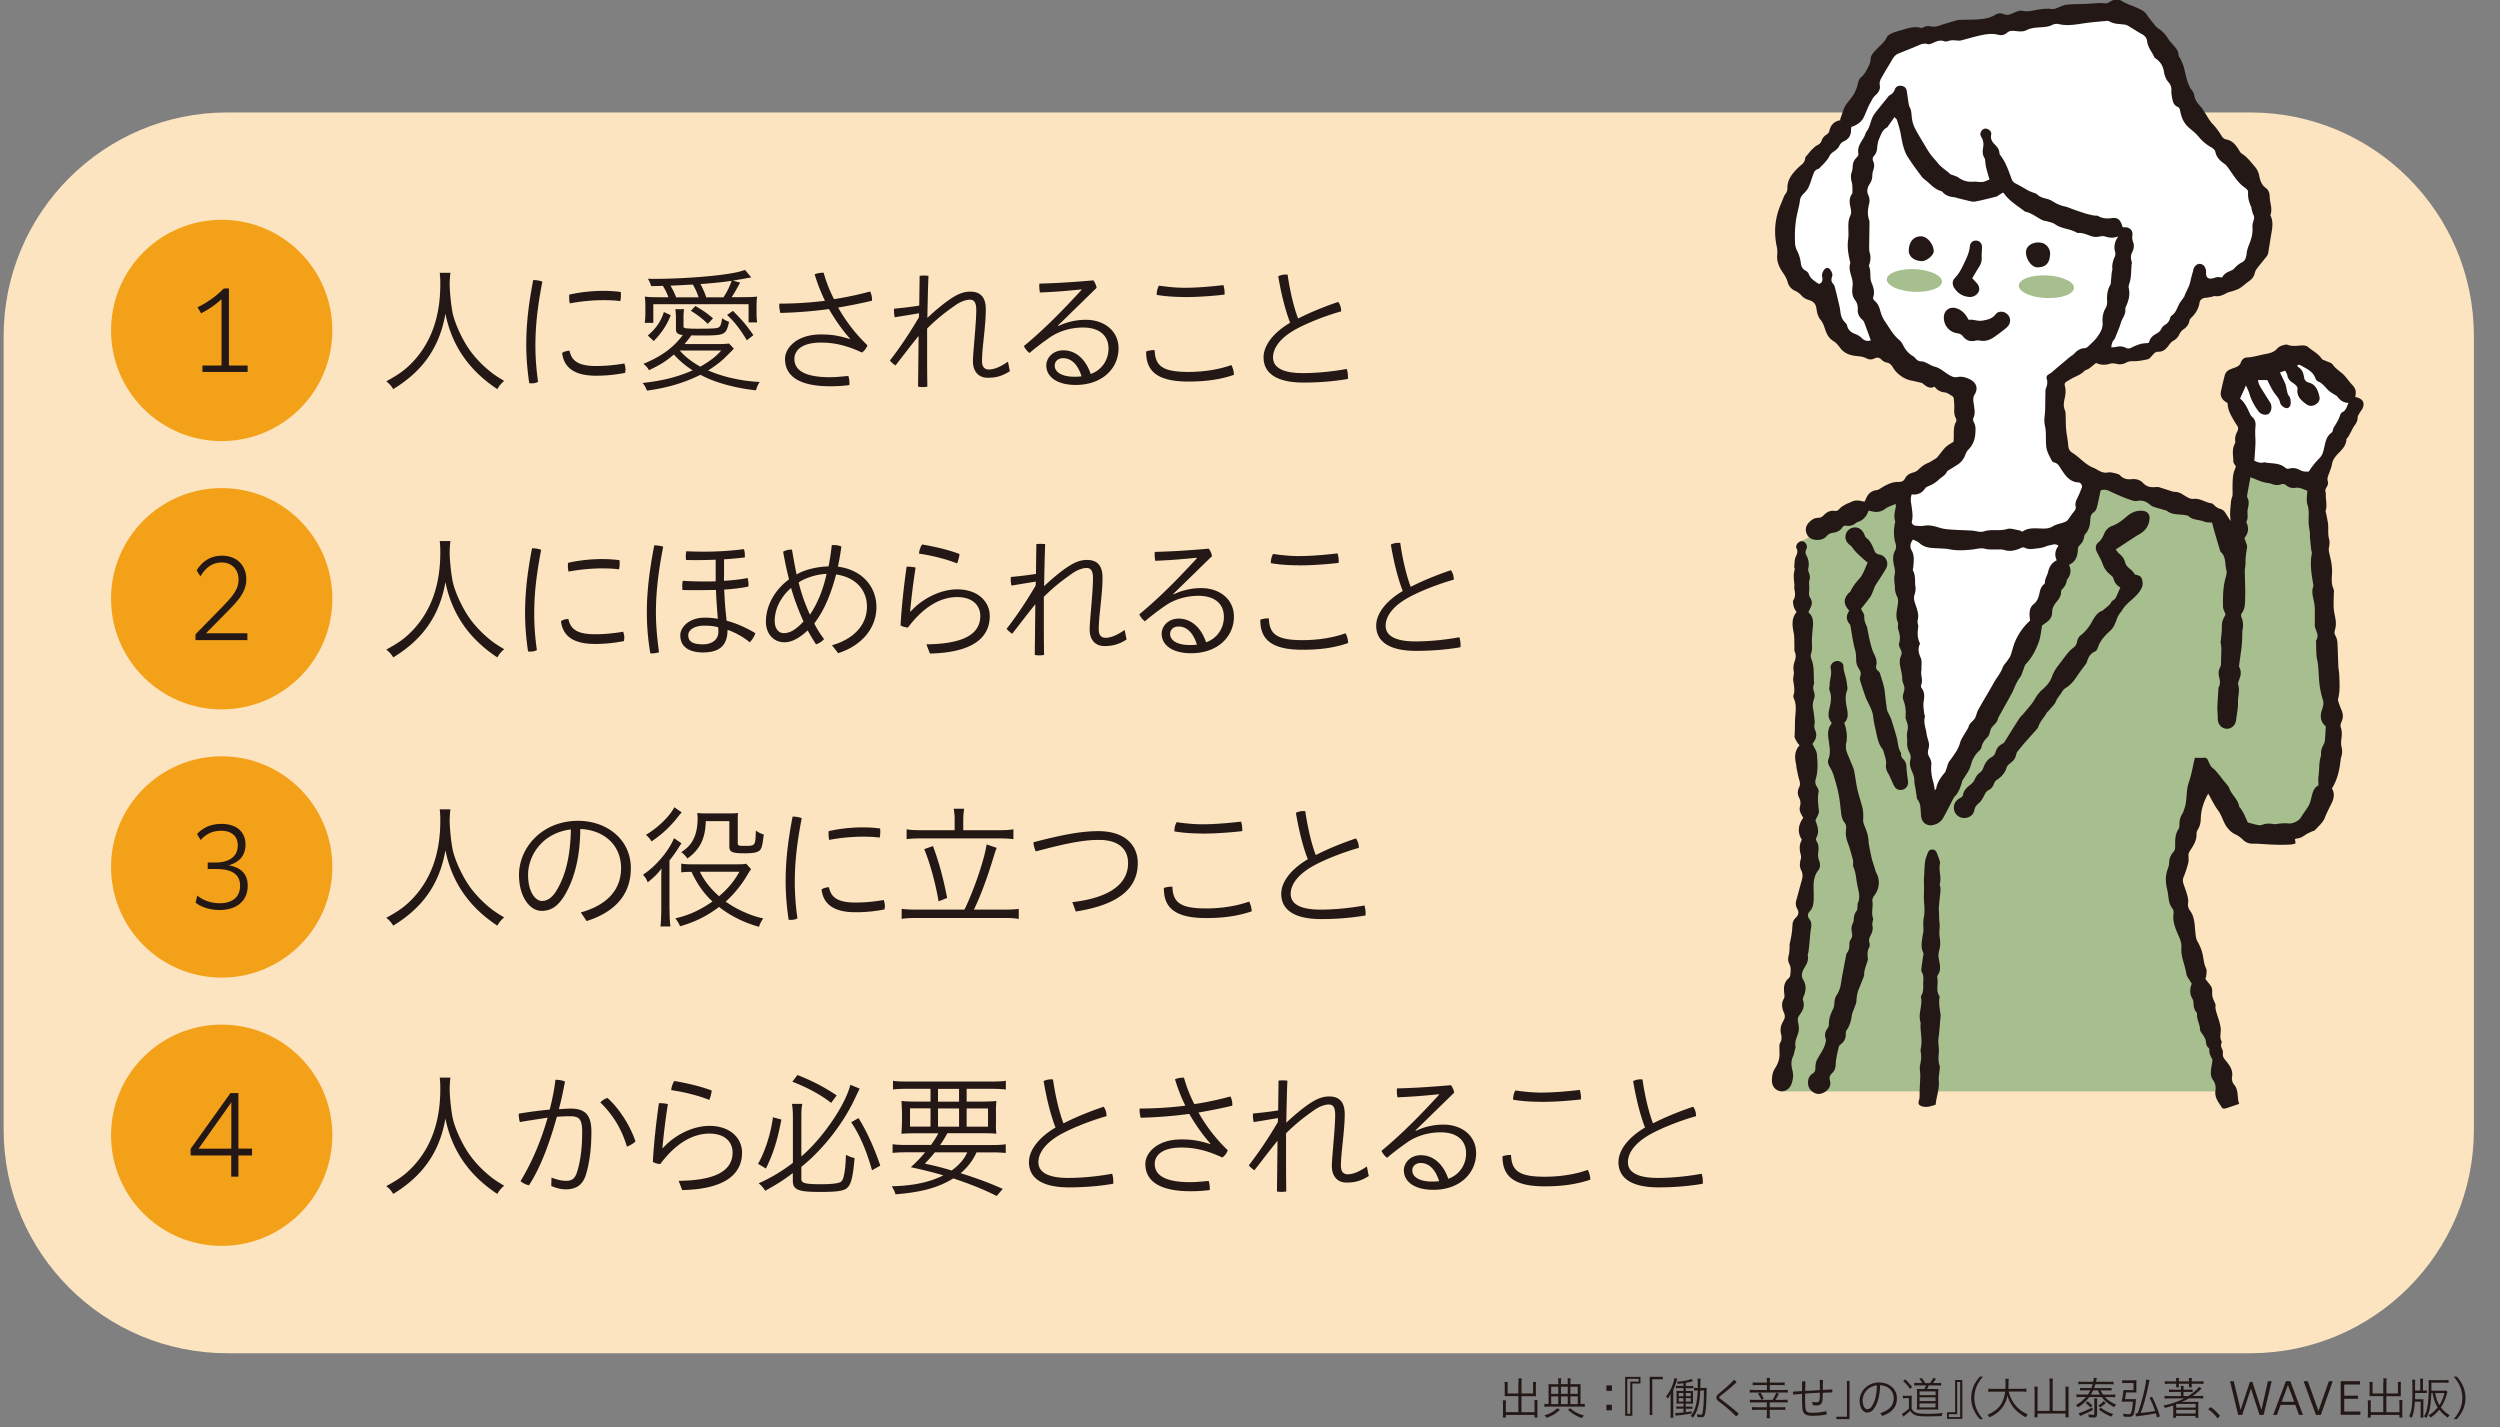 <svg xmlns="http://www.w3.org/2000/svg" id="_レイヤー_14" data-name="レイヤー 14" viewBox="0 0 317 181"><rect x="0" y="0" width="317" height="181" fill="#808080" stroke="none"/><defs><style>.cls-1{fill:#a7be8e}.cls-2{fill:#231815}.cls-3{fill:#fff}.cls-5{fill:#f4a11a}</style></defs><path d="M311.12 179.95c.58-.65 1.1-1.52 1.1-2.7s-.52-2.04-1.1-2.7h.4c.58.65 1.1 1.52 1.1 2.7s-.52 2.04-1.1 2.7zM306.2 177.75c-.05.95-.18 1.6-.42 2.05-.09-.1-.17-.15-.31-.24.3-.49.43-1.31.42-2.82v-1.21c0-.26-.01-.45-.04-.59h.41c-.02.12-.03.32-.03.61v.77h.66v-.96c0-.22-.01-.44-.03-.54h.4c-.02.1-.03.32-.03.54v.96c.34 0 .38 0 .49-.03v.36c-.11-.02-.21-.02-.52-.02h-.96c0 .35 0 .57-.01.8h.6c.22 0 .36 0 .47-.02-.01.11-.02.22-.02.49v1.24c0 .28 0 .45.03.61h-.4c.03-.14.03-.28.03-.62v-1.4h-.74Zm2.09-1.11c-.06 1.66-.22 2.45-.64 3.17-.11-.11-.12-.13-.29-.22.22-.35.32-.61.41-1.08.13-.65.19-1.5.19-2.61v-.4c0-.24 0-.36-.02-.53.1.02.33.03.56.03h1.38c.23 0 .49-.01.6-.03v.38c-.12-.02-.38-.03-.59-.03h-1.59v1.02h1.36c.24 0 .41-.01.49-.03l.19.19c-.03.08-.05.15-.09.28-.2.7-.43 1.21-.75 1.68.31.41.65.71 1.11.97-.09.11-.16.22-.22.33-.44-.29-.79-.61-1.1-1.02-.31.4-.64.71-1.11 1.02a1.1 1.1 0 0 0-.24-.31c.45-.25.78-.53 1.15-.99-.32-.52-.52-1.09-.64-1.82h-.18Zm.49 0c.1.61.29 1.13.54 1.53.29-.45.52-1.02.63-1.53zM302.23 175.27c0-.25-.01-.39-.04-.5h.45c-.03.13-.04.27-.04.5v1.42h1.46v-1.06c0-.14-.01-.28-.02-.4h.41c-.02.15-.03.29-.03.43v1.11c0 .09 0 .21.01.28-.09 0-.23-.01-.34-.01h-1.5v2.03h1.66v-1.06q0-.285-.03-.48h.42c-.02.14-.03.28-.03.49v1.25c0 .19.01.35.03.47h-.4v-.33h-3.62v.33h-.4c.02-.12.03-.3.03-.47v-1.22c0-.21-.01-.37-.03-.49h.42c-.02.13-.03.26-.03.47v1.03h1.59v-2.03h-1.39c-.09 0-.24 0-.35.01 0-.12.01-.18.01-.28v-1.1c0-.14-.01-.31-.03-.43h.42c-.02.08-.02.27-.02.41v1.05h1.36v-1.42ZM296.8 179.41v-4.27h2.45v.42h-2v1.41H299v.4h-1.75v1.61h2.04v.42h-2.5ZM293.66 179.41l-1.56-4.27h.53l1.35 3.77 1.32-3.77h.49l-1.51 4.27zM288.24 179.41l1.61-4.27h.56l1.6 4.27h-.49l-.48-1.27h-1.86l-.46 1.27h-.47Zm1.08-1.66h1.58l-.79-2.13zM283.8 179.41l-1.03-4.27h.47l.87 3.64 1.18-3.56h.31l1.15 3.56.82-3.64h.48l-1.02 4.27h-.52l-1.09-3.34-1.11 3.34h-.5ZM280.32 178.42c.4.29.84.68 1.16 1.1-.06.1-.2.25-.32.32-.31-.46-.72-.83-1.15-1.14.08-.11.19-.19.31-.27ZM277.49 177c.64-.4 1.17-.86 1.33-1.15l.35.21c-.29.29-.76.68-1.15.95h.75c.23 0 .47-.01.6-.03v.36c-.15-.02-.38-.03-.61-.03h-1.21c-.34.2-.6.33-.94.47.11-.01.36-.02.49-.02h1.14c.29 0 .4 0 .53-.03-.02.12-.03.34-.03.53v1c0 .14.01.35.03.52h-.38v-.24h-2.47v.23h-.38c.02-.13.03-.27.03-.52v-1.04c-.18.07-.49.16-1.07.32a.85.85 0 0 0-.19-.32c.86-.14 1.8-.46 2.65-.89h-1.87c-.23 0-.48.01-.62.03v-.36c.14.02.39.03.62.03h1.45v-.52h-.9c-.22 0-.48.01-.61.03v-.35c.14.02.36.03.61.03h.9v-.03c0-.21 0-.32-.02-.44h.38c-.02.11-.03.26-.03.47h.57c.27 0 .46-.01.58-.03v.34c-.11-.01-.33-.02-.57-.02h-.58v.52h.6Zm-1.21-1.46c0 .17 0 .28.01.37h-.37c.02-.11.02-.22.02-.37v-.08h-.82c-.25 0-.49.01-.62.03v-.36c.13.02.35.03.62.03h.82v-.04c0-.15-.01-.26-.03-.39h.4c-.02.11-.03.26-.03.39v.04h1.29v-.04c0-.13-.01-.28-.03-.39h.4q-.03.165-.03.39v.04h.88c.28 0 .5-.01.62-.03v.36c-.12-.02-.37-.03-.62-.03h-.88v.08c0 .12 0 .29.02.37h-.38c.01-.1.01-.18.01-.37v-.08h-1.29v.08Zm-.34 2.94h2.47v-.46h-2.47zm0 .76h2.47v-.48h-2.47zM270.44 175.02c.14 0 .33 0 .47-.02-.01.1-.02.27-.02.43v.74c0 .17 0 .31.02.41-.15-.01-.33-.02-.48-.02h-.85c-.03.31-.09.62-.14.85h.93c.25 0 .36 0 .48-.02-.02.1-.02.15-.03.27-.06.81-.18 1.49-.31 1.73-.11.2-.25.26-.65.26-.15 0-.31 0-.6-.03-.01-.14-.03-.23-.07-.37.3.05.56.07.73.07.21 0 .29-.07.36-.35.08-.31.12-.59.17-1.24h-1.03c-.16 0-.3 0-.41.02.11-.4.22-1.11.23-1.5.11.02.27.02.48.02h.81v-.91h-.9c-.2 0-.41.01-.53.03V175c.12.02.31.03.53.03h.78Zm2.85 4.21h-.07c-.71.15-1.13.21-2.08.33l-.29.04-.09-.4h.12c.05 0 .09 0 .18-.01.46-1.18 1.05-3.51 1.07-4.27l.44.08c-.05.15-.05.15-.15.67-.28 1.34-.57 2.41-.97 3.49.77-.08 1.32-.15 1.82-.25-.22-.64-.44-1.15-.71-1.67l.32-.14c.41.81.71 1.56 1 2.49l-.37.15c-.07-.25-.09-.34-.14-.52l-.07.02ZM267.38 175.22c.27 0 .48-.01.61-.03v.36a4.5 4.5 0 0 0-.59-.03h-1.71c-.03.15-.1.34-.16.49h1.64c.33 0 .47 0 .58-.02v.33c-.14-.02-.23-.02-.58-.02h-.81c.08.19.18.35.31.54h.94c.29 0 .49-.01.61-.03v.37c-.15-.02-.36-.03-.61-.03h-.7c.36.4.84.71 1.43.96-.08.07-.17.18-.25.32-.68-.35-1.21-.78-1.58-1.28h-1.6c-.39.52-.83.93-1.42 1.3a.9.9 0 0 0-.27-.28c.52-.28.94-.63 1.28-1.03h-.59c-.26 0-.47.01-.62.03v-.37c.12.02.32.03.62.03h.83c.12-.17.23-.35.32-.54h-.74c-.34 0-.43 0-.56.02v-.33c.11.02.24.02.56.02h.87c.06-.14.11-.31.16-.49h-1.24c-.26 0-.43 0-.58.03v-.36c.12.02.33.03.6.03h1.29c.04-.18.06-.33.06-.44v-.07l.4.04s-.02.07-.02.1l-.03.15-.02.07c-.01.07-.02.08-.03.14h1.62Zm-2 3.56c-.48.26-.71.37-1.42.68-.05.02-.12.06-.21.1l-.17-.37c.28-.04 1.19-.43 1.7-.72zm-.67-1.09c.25.19.33.27.61.55l-.26.23c-.1-.14-.39-.41-.61-.57l.26-.2Zm1.19 1.59c0 .36-.1.46-.44.46-.13 0-.36-.01-.6-.03 0-.14-.03-.25-.08-.38.25.05.49.07.66.07.1 0 .12-.03.12-.16v-1.51c0-.18 0-.29-.02-.41h.39c-.02.1-.02.21-.02.4v1.56Zm-.5-2.98c-.1.23-.18.38-.28.54h1.17c-.11-.18-.19-.33-.27-.54zm1.62 1.59c-.2.19-.39.34-.72.56l-.24-.22c.3-.2.5-.36.67-.57zm-.64.6c.45.36.98.63 1.58.81-.07.07-.17.2-.23.33a5.6 5.6 0 0 1-1.6-.91l.25-.22ZM259.89 175.32c0-.22-.02-.38-.04-.52h.46c-.02.14-.03.31-.03.52v3.58h1.63v-2.55c0-.24-.01-.37-.03-.52h.44c-.02.18-.03.34-.03.52v2.78c0 .23.01.4.03.58h-.41v-.47h-3.55v.47h-.41c.03-.22.03-.31.04-.56v-2.78c0-.22-.02-.4-.04-.54h.44c-.02.14-.03.33-.03.54v2.53h1.53zM254.7 176.46c.35 1.36 1.19 2.37 2.42 2.88-.1.12-.16.2-.24.37-1.22-.63-1.95-1.49-2.34-2.75-.25 1.29-1 2.19-2.29 2.76-.07-.15-.13-.23-.24-.34 1.38-.54 2.07-1.45 2.24-2.92h-1.52c-.28 0-.48.01-.61.04v-.43c.13.03.35.04.62.04h1.54c.02-.3.02-.45.02-.68 0-.24-.01-.45-.04-.6h.46c-.03.16-.04.35-.04.58 0 .31-.01.47-.03.69h1.69c.27 0 .48-.01.61-.04v.43c-.14-.03-.33-.04-.61-.04h-1.65ZM251.05 179.95c-.58-.65-1.1-1.52-1.1-2.7s.52-2.04 1.1-2.7h.4c-.58.65-1.1 1.52-1.1 2.7s.52 2.04 1.1 2.7zM246.88 179.07h1.03v-4.09h.91v4.93h-1.94v-.85Zm1.67.61v-4.44h-.38v4.08h-1.06v.36zM241.29 176.96c.13.02.22.03.43.03h.29c.15 0 .3-.01.42-.03-.02.16-.03.32-.03.58v1.07c.11.24.28.41.56.52.24.1.66.14 1.45.14.73 0 1.42-.04 1.93-.11-.06.12-.11.28-.14.4-.58.02-1.39.04-1.89.04-.83 0-1.21-.05-1.53-.2-.24-.11-.38-.24-.58-.52-.21.23-.35.35-.72.64-.04.03-.07.06-.13.11l-.19-.36c.21-.08.61-.39.89-.66v-1.33h-.36c-.21 0-.27 0-.4.03v-.36Zm.29-2.06c.33.31.65.65.88.98l-.28.24c-.24-.38-.56-.75-.86-1l.25-.22Zm2.18.48c-.06-.11-.24-.37-.39-.53l.3-.13c.16.19.27.36.45.66h.6c.18-.22.35-.49.43-.67l.33.12c-.12.2-.28.41-.39.54h.51q.39 0 .54-.03v.36c-.14-.02-.36-.03-.54-.03h-1.03c-.07.18-.13.29-.22.46h.9c.28 0 .47 0 .54-.02-.02.13-.03.38-.03.56v1.51c0 .21.01.45.03.57-.09-.01-.27-.02-.41-.02h-1.77c-.19 0-.46 0-.55.02.01-.15.02-.35.02-.54v-1.56c0-.16-.01-.46-.03-.54.12.02.26.02.59.02h.37c.08-.14.17-.33.21-.46h-.93c-.28 0-.32 0-.56.02v-.36c.1.02.32.03.57.03h.47Zm-.37 3.08h2.03v-.51h-2.03zm.01-1.56h2.03v-.47h-2.03zm0 .76h2.03v-.48h-2.03zM238.41 179.18c1.14-.32 1.71-.98 1.71-1.87 0-1.05-.81-1.63-1.73-1.66-.01 1.16-.23 2.06-.64 2.77-.31.53-.63.69-1 .69-.49 0-.95-.58-.95-1.52 0-1.15.97-2.29 2.5-2.29 1.2 0 2.23.77 2.23 2 0 1.14-.69 1.86-1.87 2.24l-.24-.36Zm-2.22-1.6c0 .75.32 1.11.58 1.11.22 0 .45-.12.65-.5.36-.61.55-1.41.57-2.53-1.21.15-1.81 1.11-1.81 1.92ZM232.85 179.95v-.31h1.34v-4.54h.33v4.85zM229.79 177.76c.2.03.38.05.55.05.27 0 .38-.11.4-.48.01-.23.02-.48.02-.74-.67.04-1.21.07-1.87.11v.87c0 .37.02.73.04.98.04.45.26.59.88.59s1.16-.07 1.75-.2c.05.1.07.28.07.4-.65.15-1.2.18-1.83.18-.89 0-1.18-.26-1.26-.92-.03-.29-.04-.64-.04-1.03v-.83l-1.12.09a.8.8 0 0 1-.03-.21c0-.05 0-.1.02-.16.37-.02.76-.05 1.13-.07v-1.21c.07-.02.15-.03.23-.03.07 0 .15.01.2.03-.02.43-.02.75-.04 1.19.63-.03 1.24-.07 1.87-.11 0-.4 0-.84-.02-1.27.06-.02.13-.02.2-.02q.105 0 .21.03c-.01.42-.02.84-.02 1.24.39-.01.79-.04 1.19-.06.02.06.02.13.02.2 0 .06 0 .12-.01.18-.4.01-.8.02-1.2.05 0 .26-.01.52-.03.79-.03.59-.27.81-.74.81-.16 0-.34-.01-.5-.03l-.07-.39ZM224.04 175.21c0-.2-.01-.36-.03-.49h.43c-.02.14-.03.28-.03.49v.1h1.32c.24 0 .45-.01.57-.03v.38c-.1-.02-.34-.03-.57-.03h-1.32v.62h1.71q.375 0 .57-.03v.38c-.11-.02-.32-.03-.57-.03h-3.68c-.2 0-.45.01-.57.03v-.38c.12.02.33.03.57.03h1.61v-.62h-1.24c-.23 0-.45.01-.57.03v-.38c.12.02.32.03.57.03h1.24v-.1Zm.73 2.29c.16-.24.31-.54.45-.89l.34.1c-.17.36-.28.55-.44.79h.98c.24 0 .45-.01.57-.03v.38a4 4 0 0 0-.57-.03h-1.7v.62h1.41c.26 0 .43-.01.56-.03v.38a4 4 0 0 0-.57-.03h-1.4v.5c0 .24.01.41.04.57H224c.03-.18.04-.35.04-.57v-.5h-1.32c-.26 0-.42.01-.57.03v-.38c.12.02.32.03.56.03h1.33v-.62h-1.59c-.23 0-.43.01-.57.03v-.38c.12.02.33.03.57.03h2.33Zm-1.55-.92c.24.39.28.45.42.77l-.3.14c-.14-.33-.24-.51-.43-.79zM218.59 176.16c.44-.36.84-.72 1.28-1.2.13.08.25.2.33.32-.42.38-.83.74-1.31 1.13l-.77.62c-.08.06-.12.11-.12.17s.04.1.12.16l.42.32c.61.47 1.27.97 1.92 1.56-.06.14-.19.28-.32.35-.6-.59-1.25-1.18-1.83-1.61l-.4-.31c-.17-.13-.28-.3-.28-.44s.07-.31.33-.53l.64-.53ZM211.83 177.54c0-.29 0-.55.02-.82-.1.22-.21.4-.39.64-.11-.19-.11-.2-.21-.3.51-.59.93-1.5 1.07-2.33l.36.1c-.03.08-.04.11-.07.22-.11.4-.26.8-.44 1.19v2.84c0 .34 0 .5.02.69h-.39c.02-.16.03-.4.03-.69zm1.63-2.16c-.24.04-.36.06-.72.1a.7.7 0 0 0-.12-.28c.82-.04 1.54-.19 1.85-.37l.2.3c-.33.1-.47.13-.91.21v.41h.48c.21 0 .35-.01.47-.03v.32c-.15-.02-.27-.02-.47-.02h-.48v.36h.5c.27 0 .33 0 .43-.01-.01.1-.02.18-.02.46v.68c0 .3 0 .35.01.48-.14 0-.24-.01-.44-.01h-.49v.38h.39c.21 0 .38 0 .46-.02v.31c-.11-.02-.22-.02-.45-.02h-.39v.44c.31-.04.43-.06.76-.12v.28c-.61.1-1.17.18-1.71.24-.18.02-.21.02-.33.05l-.07-.36h.14c.17 0 .58-.03.92-.06v-.48h-.46c-.23 0-.35 0-.46.02v-.31c.09.02.25.02.46.02h.46v-.38h-.42c-.22 0-.33 0-.48.02.02-.12.02-.29.02-.48v-.68c0-.2 0-.36-.02-.48.1.01.2.02.46.02h.43v-.36h-.49c-.23 0-.33 0-.46.02v-.32c.09.02.22.02.46.02h.49v-.36Zm-.6 1.25v.41h.59v-.41zm0 .65v.44h.59v-.44zm1.53-.24v-.41h-.63v.41zm0 .68v-.44h-.63v.44zm1.61-1.73c.2 0 .33 0 .42-.02-.01.1-.02.17-.03.75-.02 1.19-.08 2.07-.18 2.49-.08.4-.19.5-.51.5-.11 0-.25-.01-.47-.03-.01-.14-.03-.27-.07-.36.21.04.36.07.49.07.18 0 .23-.08.29-.57.07-.52.1-1.08.12-2.51h-.47c-.05 1.11-.11 1.54-.33 2.27-.13.44-.39.94-.6 1.18a1 1 0 0 0-.29-.21c.57-.65.83-1.62.9-3.24h-.09c-.17 0-.24 0-.38.03v-.37c.12.02.2.03.38.03h.1v-.53c0-.37 0-.49-.03-.66h.39c-.02.11-.03.27-.03.52 0 .28 0 .37-.01.53v.14h.38ZM210.85 174.58v.31h-1.34v4.54h-.33v-4.85zM208.01 175.43h-1.03v4.09h-.91v-4.93h1.94v.85Zm-1.67-.6v4.44h.38v-4.08h1.06v-.36zM204.39 175.67v.69h-.7v-.69zm0 2.45v.71h-.7v-.71zM197.59 175.25c0-.25-.01-.37-.03-.49h.41c-.03.13-.04.26-.04.49v.26h.86v-.26c0-.27 0-.38-.03-.49h.41c-.03.12-.04.26-.04.49v.27h.77c.27 0 .43 0 .53-.02-.02.1-.02.24-.02.44v2.09c.25 0 .4-.01.54-.03v.39a4 4 0 0 0-.58-.03h-3.97c-.24 0-.44.01-.57.03V178c.13.02.3.03.53.03v-2.09c0-.21 0-.32-.02-.44.11.01.27.02.52.02h.75v-.27Zm.2 3.51c-.56.52-1 .78-1.69 1.02-.09-.15-.16-.23-.27-.32.69-.19 1.2-.47 1.64-.9zm-.2-2.92h-.9v.9h.9zm0 1.22h-.9v.98h.9zm1.2-.32v-.9h-.86v.9zm0 1.3v-.98h-.86v.98zm.31.52c.48.44 1.07.75 1.74.92-.11.12-.17.2-.24.33-.7-.23-1.2-.53-1.78-1.05zm.96-1.82v-.9h-.94v.9zm0 1.3v-.98h-.94v.98zM192.56 175.27c0-.25-.01-.39-.04-.5h.45c-.03.13-.04.27-.04.5v1.42h1.46v-1.06c0-.14-.01-.28-.02-.4h.41c-.02.15-.03.29-.03.43v1.11c0 .09 0 .21.01.28-.09 0-.23-.01-.34-.01h-1.5v2.03h1.66v-1.06q0-.285-.03-.48h.42c-.02.14-.03.28-.03.49v1.25c0 .19.01.35.03.47h-.4v-.33h-3.62v.33h-.4c.02-.12.03-.3.03-.47v-1.22c0-.21-.01-.37-.03-.49h.42c-.02.13-.03.26-.03.47v1.03h1.59v-2.03h-1.39c-.09 0-.24 0-.35.01 0-.12.01-.18.01-.28v-1.1c0-.14-.01-.31-.03-.43h.42c-.02.08-.02.27-.02.41v1.05h1.36v-1.42Z" class="cls-2"/><path d="M28.81 14.26h256.53c15.65 0 28.35 12.7 28.35 28.35v100.63c0 15.65-12.7 28.35-28.35 28.35H28.81c-15.64 0-28.35-12.7-28.35-28.35V42.61c.01-15.65 12.71-28.35 28.35-28.35" fill="#fce4c0"/><path d="M57.12 34.58c-.05.27-.1.99-.1 1.48 0 .94.19 2.72.37 3.61.29 1.36 1.19 3.32 2.14 4.68.66.94 1.57 1.89 2.48 2.64.53.44.95.73 1.92 1.31-.38.32-.61.6-.87 1.04-3.59-2.37-5.77-5.53-6.58-9.56-.73 4.22-2.84 7.26-6.62 9.56-.24-.41-.51-.7-.88-.99 1.68-.92 2.43-1.48 3.4-2.5 2.31-2.48 3.45-5.72 3.45-9.8 0-.61-.02-1.04-.07-1.46h1.34ZM68.77 35.71c-.66 3.42-.88 5.78-.88 8.17 0 1.12.08 2.81.34 4.54-.24.12-.49.19-.8.19-.1 0-.2 0-.32-.02-.27-1.77-.38-3.5-.38-4.78 0-2.45.22-4.85.88-8.3.41 0 .88.08 1.16.2M79.3 46.92c0 .12-.02.24-.03.36-1.31.25-2.4.36-3.69.36-2.81 0-4.08-1.07-4.3-2.88.24-.19.6-.27.94-.29.27 1.33 1.16 1.94 3.39 1.94 1.14 0 2.26-.1 3.56-.32.08.22.15.53.15.83Zm-2.89-10.04c.92 0 1.62.05 2.3.14.02.12.02.26.02.41 0 .26-.02.53-.08.75-.61-.08-1.23-.12-2.2-.12-1.21 0-2.82.14-4.2.41a3.5 3.5 0 0 1-.08-.75c0-.12 0-.24.02-.36 1.33-.32 2.98-.48 4.24-.48ZM92.65 44.62c-.94 1-1.7 1.63-2.86 2.35 1.94.85 4.3 1.36 6.55 1.46-.2.27-.37.65-.49 1.06-2.6-.26-5.39-1.04-7.03-1.97-2.04 1.02-4.25 1.67-6.79 2.01-.15-.41-.29-.66-.56-.97 2.5-.27 4.36-.73 6.36-1.6-.92-.58-1.74-1.28-2.38-2.01-.97.83-1.63 1.26-3.16 1.99a2.2 2.2 0 0 0-.71-.8c2.33-.97 3.81-2.06 5-3.66-.68-.08-.88-.27-.87-.8v-1.26c0-.58-.03-.9-.08-1.21h1.11c-.05.32-.07.66-.07 1.09v1.05c0 .15.03.2.19.25.2.05.73.08 1.63.08 1.7 0 2.4-.03 2.6-.15.25-.12.36-.39.48-1.19.24.19.6.39.88.46-.39 1.68-.49 1.74-3.62 1.74-.46 0-.68 0-1.16-.02-.49.66-.65.83-.87 1.11h4.17c.71 0 1.21-.03 1.46-.08l.63.66c-.1.08-.14.12-.2.19l-.05.07-.15.15Zm-7.89-6.92c-.17-.49-.44-1.04-.71-1.45-.37 0-.66.02-1.48.03-.14-.41-.2-.58-.42-.94.37.02.65.02.87.02 2.54 0 5.87-.2 8.17-.48 1.68-.22 2.6-.39 3.27-.66l.8.95c-.99.19-1.77.32-2.33.41l.92.25c-.61 1.12-.75 1.36-1.07 1.85h1.33c.8 0 1.46-.02 1.89-.07-.05.41-.07.78-.07 1.24v.97c0 .34.03.8.08 1.06h-1.09v-2.31H82.84v2.37h-1.09c.05-.32.08-.75.08-1.17v-.92c0-.46-.02-.9-.07-1.24.56.07 1.12.08 2.06.08h.95Zm-2.62 4.84c1.04-.87 1.68-1.82 2.04-2.98l.87.41c-.49 1.24-1.16 2.26-2.16 3.28zm6.44-4.84c-.15-.51-.46-1.19-.73-1.62-1.02.05-2.16.12-2.84.14.24.37.51.94.73 1.48zm-2.38 6.75c.61.73 1.51 1.43 2.6 2.04 1.21-.7 1.94-1.24 2.65-2.04h-5.26Zm3.54-3.39c-.68-.66-1.34-1.17-2.14-1.65l.58-.61c1.09.65 1.38.85 2.23 1.56l-.66.7Zm1.99-3.36c.41-.58.83-1.45 1.04-2.09-1.16.17-2.33.29-3.95.41.31.58.56 1.16.73 1.68zm2.96 5.44c-.8-1.36-1.53-2.3-2.5-3.21l.75-.51c1.09 1.09 1.84 1.96 2.59 3.08l-.83.65ZM107.8 42.97c-.95-1.07-1.85-2.33-2.69-3.78-1.97.27-4.08.44-6.16.49-.08-.31-.14-.63-.14-.92 0-.08 0-.17.02-.26 1.92 0 3.88-.12 5.78-.36-.51-1.04-.95-2.16-1.31-3.35.31-.14.73-.21 1.04-.21h.1c.32 1.16.75 2.25 1.31 3.35 1.62-.24 3.13-.58 4.58-.97.15.27.24.66.24 1v.17c-1.33.32-2.79.61-4.29.87.92 1.63 2.13 3.27 3.71 4.78-.14.39-.39.73-.7.92-1.79-.83-3.37-1.26-5.16-1.26-2.65 0-3.4 1.12-3.4 2.08 0 1.31 1.12 2.31 4.49 2.31.92 0 1.53-.1 2.35-.15.08.22.14.58.14.9 0 .08 0 .17-.02.25-.8.1-1.5.15-2.42.15-4.01 0-5.73-1.34-5.73-3.47 0-1.36 1.45-3.1 4.56-3.1 1.4 0 2.33.17 3.64.58l.05-.05ZM116.56 39.72l-3.1.51c-.07-.25-.1-.53-.1-.8 0-.1 0-.2.02-.29 1.07-.1 2.13-.22 3.18-.39l.05-3.78c.2-.02.39-.03.56-.03.19 0 .36.02.56.03-.07 1.7-.1 3.49-.14 5.34.87-.83 2.08-1.85 2.96-2.43 1.02-.68 1.75-.9 2.48-.9 1.53 0 1.97.99 1.97 2.25 0 1.07-.12 2.28-.24 3.44s-.24 2.26-.24 3.11c0 .7.29 1.07.87 1.07.54 0 1.26-.2 2.42-.99l.24 1.21c-.97.61-1.74.83-2.81.83-1.26 0-1.87-.92-1.87-2.08 0-.68.12-1.87.22-3.15.1-1.19.2-2.47.2-3.39s-.27-1.28-.8-1.28c-.46 0-1.16.2-1.94.77-1.02.71-2.23 1.62-3.49 2.89v2.18c0 1.72 0 3.45.03 5.19-.2.03-.41.05-.6.05-.2 0-.39-.02-.58-.05l.07-6.43c-.88 1.07-1.94 2.47-2.93 3.74-.29-.19-.54-.41-.71-.63 1.17-1.5 2.4-3.3 3.68-5.48l.02-.53ZM134.18 41.35c1.09-.54 2.35-.8 3.5-.8 2.33 0 4.15 1.4 4.15 3.62 0 2.54-2.06 4.64-5.43 4.64-2.38 0-3.73-1.04-3.73-2.47 0-.95.82-1.92 2.16-1.92 1.57 0 2.84 1.12 3.47 3 1.38-.48 2.26-1.75 2.26-3.22 0-1.62-1.12-2.67-3.22-2.67-1.57 0-3.06.46-4.2 1.24-.95.66-1.84 1.34-2.6 1.99-.32-.24-.56-.56-.71-.88 2.67-2.21 4.95-4.56 7.32-7.13l-.03-.05c-1.67.17-3.27.31-5.26.39-.05-.27-.08-.53-.08-.77 0-.12 0-.24.02-.36 2.14-.05 4.34-.19 6.84-.41.19.24.36.61.41.95l-4.9 4.78.03.05Zm.63 4.07c-.66 0-1.07.41-1.07.94 0 .83.9 1.41 2.52 1.41.36 0 .6-.02.88-.05-.49-1.57-1.34-2.3-2.33-2.3M156.46 47.53c-1.74.6-3.56.85-5.77.85-3.81 0-5.39-1.21-5.36-3.81.24-.1.63-.17.94-.17h.14c.07 1.97.95 2.76 4.27 2.76 1.99 0 3.93-.32 5.46-.87.2.38.32.85.32 1.24m-6.27-9.87c-1.56 0-2.81-.14-3.52-.27 0-.39.08-.82.29-1.17.68.1 1.97.27 3.22.27 1.53 0 3.27-.14 4.95-.34.08.27.15.65.15.99 0 .08 0 .15-.02.22-1.82.2-3.5.31-5.07.31ZM169.7 38.29c.26.37.36.77.36 1.19-2.06.58-4.25 1.46-5.68 2.23-2.04 1.11-2.96 2.42-2.96 3.61s1.07 1.99 3.79 1.99c1.72 0 3.73-.19 5.56-.53.1.32.15.66.15 1 0 .09 0 .19-.02.27-1.77.31-3.73.46-5.61.46-3.5 0-5.07-1.24-5.07-3.2 0-1.46 1.16-3.08 3.37-4.39-.53-1.33-1.11-3.47-1.51-5.89.29-.14.61-.22.95-.22.07 0 .15 0 .24.02.32 2.23.83 4.27 1.33 5.56 1.5-.77 3.32-1.51 5.1-2.11Z" class="cls-2"/><path d="M28.11 123.96c7.75 0 14.03-6.28 14.03-14.03S35.86 95.9 28.11 95.9s-14.03 6.28-14.03 14.03 6.28 14.03 14.03 14.03" class="cls-5"/><path d="M27.84 115.39c-1.23 0-2.31-.37-3.03-.92l.2-.92c.74.62 1.76.98 2.85.98 1.59 0 2.58-.77 2.58-2.21 0-1.29-.79-2.13-3.06-2.13h-1.04v-.82h.95c1.71 0 2.86-.72 2.86-2.17 0-1.15-.75-1.86-2.13-1.86-.95 0-1.83.33-2.58 1.18l-.45-.77c.84-.89 1.87-1.28 3.09-1.28 1.93 0 3.05 1.01 3.05 2.64 0 1.38-.81 2.25-2.14 2.61 1.59.28 2.42 1.12 2.42 2.59 0 1.93-1.4 3.08-3.57 3.08M57.12 102.61c-.05.27-.1.99-.1 1.48 0 .94.19 2.72.37 3.61.29 1.36 1.19 3.32 2.14 4.68.66.94 1.57 1.89 2.48 2.64.53.44.95.73 1.92 1.31-.38.32-.61.59-.87 1.04-3.59-2.36-5.77-5.53-6.58-9.56-.73 4.22-2.84 7.26-6.62 9.56-.24-.41-.51-.7-.88-.99 1.68-.92 2.43-1.48 3.4-2.5 2.31-2.48 3.45-5.72 3.45-9.8 0-.61-.02-1.04-.07-1.46h1.34ZM73.63 115.7c3.42-.95 5.12-2.94 5.12-5.61 0-3.15-2.42-4.88-5.17-4.97-.03 3.49-.7 6.18-1.92 8.3-.94 1.6-1.89 2.08-2.99 2.08-1.46 0-2.86-1.74-2.86-4.56 0-3.44 2.91-6.86 7.49-6.86 3.59 0 6.69 2.31 6.69 6.01 0 3.4-2.08 5.58-5.61 6.7l-.73-1.09Zm-6.67-4.78c0 2.25.97 3.32 1.75 3.32.66 0 1.34-.38 1.96-1.5 1.07-1.84 1.65-4.22 1.72-7.57-3.64.44-5.43 3.33-5.43 5.75M84.91 115.46c-.02.71.03 1.4.1 2.02h-1.28c.07-.25.1-1.05.12-2.02v-3.44c0-.88 0-1 .03-1.89-.51.68-.95 1.11-1.75 1.75-.19-.46-.27-.58-.6-.97 1.62-1.04 3.3-3.03 3.93-4.63l.95.65-.24.36c-.49.78-.73 1.12-1.28 1.82v6.35Zm1.53-12.44c-.15.15-.19.19-.46.54-.97 1.24-2.04 2.25-3.37 3.13-.2-.34-.43-.61-.71-.83 1.55-.92 2.99-2.33 3.61-3.5l.94.66Zm8.8 7.2c-.19.24-.22.29-.46.7-.73 1.26-1.74 2.5-2.76 3.4 1.26.94 3.32 1.87 4.76 2.13-.27.39-.42.7-.54 1.07-1.92-.54-3.54-1.34-5.07-2.52a14.2 14.2 0 0 1-4.95 2.45c-.12-.34-.29-.63-.59-1 1.75-.41 3.13-1.04 4.71-2.14-1.11-1.02-2.02-2.35-2.65-3.76-.56 0-1.04.03-1.31.07v-1.12c.32.07.8.1 1.34.1h5.68c.92-.02.99-.02 1.21-.09zm-5.75-6.11c-.03 2.18-.75 3.64-2.33 4.75-.22-.32-.49-.61-.78-.8.9-.6 1.33-1.11 1.7-1.99.24-.61.38-1.39.38-2.33 0-.22-.02-.37-.05-.65.27.03.56.05 1.21.05h2.79c.63 0 .92-.02 1.17-.05-.03.34-.03.51-.03 1.23v2.6c0 .29.1.34.88.34 1.36 0 1.36-.02 1.41-1.94.42.29.7.41 1 .48-.12 1.16-.22 1.65-.43 1.94-.24.32-.78.46-1.94.46-1.65 0-1.99-.15-1.99-.88v-3.2h-3Zm-.74 6.43c.54 1.12 1.31 2.11 2.43 3.1 1.11-.94 1.94-1.94 2.57-3.1zM101.66 103.74c-.66 3.42-.88 5.79-.88 8.17 0 1.12.08 2.81.34 4.54-.24.12-.49.19-.8.19-.1 0-.2 0-.32-.02-.27-1.77-.38-3.5-.38-4.78 0-2.45.22-4.85.88-8.3.41 0 .88.08 1.16.2m10.53 11.21c0 .12-.02.24-.03.36-1.31.26-2.4.36-3.69.36-2.81 0-4.08-1.07-4.3-2.88.24-.19.6-.27.94-.29.27 1.33 1.16 1.94 3.39 1.94 1.14 0 2.26-.1 3.56-.32.08.22.15.53.15.83Zm-2.89-10.04c.92 0 1.62.05 2.3.14.02.12.02.25.02.41 0 .25-.02.53-.08.75-.61-.09-1.23-.12-2.2-.12-1.21 0-2.82.14-4.2.41a3.5 3.5 0 0 1-.08-.75c0-.12 0-.24.02-.36 1.33-.32 2.98-.48 4.24-.48ZM122.29 115.34c1.19-2.4 2.55-6.41 2.81-8.27l1.28.44c-.15.36-.2.53-.66 2.01-.68 2.18-1.46 4.24-2.23 5.82h3.85c.73 0 1.45-.03 1.84-.1v1.28c-.44-.08-.99-.12-1.84-.12h-11.09c-.87 0-1.46.03-1.92.12v-1.28c.44.07 1.16.1 1.92.1h6.06Zm-1.24-11.43c0-.48-.03-.85-.12-1.36h1.33c-.08.41-.12.97-.12 1.36v1.36h4.44c.85 0 1.48-.03 1.92-.12v1.26c-.49-.07-1.05-.1-1.92-.1h-9.77c-.85 0-1.38.03-1.85.1v-1.26c.41.09 1.02.12 1.85.12h4.24zm-2.75 3.37c.73 1.96 1.29 3.96 1.8 6.58l-1.09.43c-.36-2.21-1.11-4.93-1.82-6.62zM135.98 114.39c4.53-.53 7.06-2.19 7.06-4.95 0-1.72-1.12-2.94-3.71-2.94-1.57 0-3.45.24-8 1.46-.17-.41-.27-.78-.29-1.16 4.44-1.17 6.53-1.41 8.25-1.41 3.37 0 4.98 1.8 4.98 4.05 0 3.21-2.42 5.29-7.86 6.14l-.44-1.19ZM158.71 115.56c-1.74.59-3.56.85-5.77.85-3.81 0-5.39-1.21-5.36-3.81.24-.1.63-.17.94-.17h.14c.07 1.97.95 2.76 4.27 2.76 1.99 0 3.93-.32 5.46-.87.2.37.32.85.32 1.24m-6.28-9.87c-1.56 0-2.81-.14-3.52-.27 0-.39.08-.82.29-1.17.68.1 1.97.27 3.22.27 1.53 0 3.27-.14 4.95-.34.08.27.15.65.15.99 0 .08 0 .15-.02.22-1.82.2-3.5.31-5.07.31ZM171.94 106.32c.26.37.36.76.36 1.19-2.06.58-4.25 1.46-5.68 2.23-2.04 1.11-2.96 2.42-2.96 3.61s1.07 1.99 3.79 1.99c1.72 0 3.73-.19 5.56-.53.1.32.15.66.15 1 0 .08 0 .19-.02.27-1.77.31-3.73.46-5.61.46-3.5 0-5.07-1.24-5.07-3.2 0-1.46 1.16-3.08 3.37-4.39-.53-1.33-1.11-3.47-1.51-5.89.29-.14.61-.22.95-.22.07 0 .15 0 .24.02.32 2.23.83 4.27 1.33 5.56 1.5-.77 3.32-1.51 5.1-2.11Z" class="cls-2"/><path d="M28.11 89.95c7.75 0 14.03-6.28 14.03-14.03s-6.28-14.03-14.03-14.03-14.03 6.28-14.03 14.03 6.28 14.03 14.03 14.03" class="cls-5"/><path d="M31.37 81.17h-6.58v-.74l3.19-3.26c1.43-1.47 2.27-2.37 2.27-3.67s-.86-2.18-2.15-2.18c-1.12 0-2.04.64-2.68 1.77l-.48-.76c.75-1.26 1.9-1.87 3.2-1.87 1.87 0 3.09 1.22 3.09 2.99 0 1.64-1.05 2.74-2.64 4.34l-2.47 2.51h5.25v.88ZM57.12 68.6c-.05.27-.1.99-.1 1.48 0 .94.19 2.72.37 3.61.29 1.36 1.19 3.32 2.14 4.68.66.94 1.57 1.89 2.48 2.64.53.44.95.73 1.92 1.31-.38.32-.61.6-.87 1.04-3.59-2.37-5.77-5.53-6.58-9.56-.73 4.22-2.84 7.26-6.62 9.56-.24-.41-.51-.7-.88-.99 1.68-.92 2.43-1.48 3.4-2.5 2.31-2.48 3.45-5.72 3.45-9.8 0-.61-.02-1.04-.07-1.46h1.34ZM68.62 69.72c-.66 3.42-.88 5.78-.88 8.17 0 1.12.08 2.81.34 4.54-.24.12-.49.19-.8.19-.1 0-.2 0-.32-.02-.27-1.77-.38-3.5-.38-4.78 0-2.45.22-4.85.88-8.3.41 0 .88.08 1.16.2m10.53 11.21c0 .12-.02.24-.03.36-1.31.25-2.4.36-3.69.36-2.81 0-4.08-1.07-4.3-2.88.24-.19.6-.27.94-.29.27 1.33 1.16 1.94 3.39 1.94 1.14 0 2.26-.1 3.56-.32.08.22.15.53.15.83Zm-2.9-10.04c.92 0 1.62.05 2.3.14.02.12.02.26.02.41 0 .26-.02.53-.08.75-.61-.08-1.23-.12-2.2-.12-1.21 0-2.82.14-4.2.41a3.5 3.5 0 0 1-.08-.75c0-.12 0-.24.02-.36 1.33-.32 2.98-.48 4.24-.48ZM84.09 69.33c-.68 3.49-.92 6.07-.92 8.32 0 1.67.15 3.22.39 5.05-.27.1-.6.15-.88.15-.09 0-.15 0-.22-.02-.31-1.8-.44-3.5-.44-5.19 0-2.31.25-4.95.94-8.49.38 0 .78.05 1.14.17Zm7.71 3.62v.7c.99-.07 1.96-.15 2.99-.36.08.26.12.53.12.82 0 .08 0 .17-.02.27-.94.19-1.99.31-3.06.38.05 1.31.15 2.64.31 3.95 1.22.32 2.47.87 3.64 1.58-.15.46-.41.83-.71 1.16-.82-.7-1.97-1.31-2.82-1.58 0 2.09-1.16 2.86-3.1 2.86-1.8 0-2.89-.73-2.89-2.18 0-1.02 1.11-2.23 3.08-2.23.54 0 1.11.03 1.68.15-.1-1.23-.19-2.42-.24-3.67-.78.02-1.56.03-2.33.03-.65 0-1.28 0-1.91-.02q-.03-.255-.03-.51c0-.22.02-.46.07-.65.92.05 1.8.08 2.69.08.49 0 .99 0 1.48-.02v-2.74c-.82.03-1.62.05-2.4.05-.46 0-.9 0-1.36-.02-.02-.17-.03-.34-.03-.49 0-.2.02-.41.07-.61.73.03 1.45.05 2.16.05 1.75 0 3.45-.1 5.14-.32.08.24.12.51.12.78 0 .08 0 .17-.02.27-.82.1-1.72.19-2.62.24v2.02Zm-2.47 6.38c-1.31 0-2.06.56-2.06 1.21 0 .77.51 1.16 1.85 1.16 1.24 0 1.97-.65 1.97-1.58 0-.14 0-.29-.02-.58-.63-.19-1.21-.2-1.75-.2ZM105.49 81.82c2.86-.82 4.44-2.65 4.44-4.9 0-2.13-1.46-3.73-3.91-4.08-.58 2.2-1.38 4.39-2.77 6.21.34.71.78 1.36 1.24 1.99-.27.31-.68.56-1.02.66-.37-.58-.71-1.12-1.05-1.77-1.14 1.07-2.11 1.51-2.94 1.51-1.39 0-2.36-1.06-2.36-2.6 0-2.06 1.12-4.05 2.93-5.38-.29-1.12-.53-2.3-.75-3.5.22-.15.71-.29 1.12-.27.19 1.07.37 2.14.59 3.15 1.02-.61 2.62-.99 4.05-1.02.17-.83.31-1.77.41-2.69.08-.02.19-.02.27-.02.34 0 .68.07.95.19-.12.88-.27 1.75-.44 2.55 3.15.41 4.88 2.62 4.88 5.12 0 2.77-1.96 4.93-4.85 5.85l-.78-1Zm-7.25-3.05c0 .94.48 1.51 1.14 1.51s1.41-.29 2.5-1.48c-.61-1.38-1.16-2.79-1.57-4.25-1.28 1.11-2.08 2.62-2.08 4.22Zm6.57-6c-1.19.02-2.77.53-3.54 1.09.34 1.41.83 2.76 1.43 4.08 1.05-1.55 1.72-3.37 2.11-5.17M117.48 81.7c4.59-.05 6.82-1.24 6.82-3.59 0-1.34-.97-2.4-2.93-2.4-2.3 0-4.44 1.45-6.24 3.86-.36-.02-.68-.12-.94-.27.14-2.5.43-5.07.77-7.45.37 0 .8.03 1.14.12-.37 2.3-.56 4.18-.7 5.55l.07.02c1.41-1.58 3.73-2.81 5.9-2.81 2.6 0 4.13 1.53 4.13 3.39 0 2.93-2.47 4.64-7.59 4.75l-.44-1.16Zm4.19-11.45c-.05.39-.14.78-.31 1.19-1.5-.59-3.3-1.02-4.83-1.24.03-.43.2-.88.39-1.16 1.45.24 3.32.66 4.75 1.21M131.36 73.74l-3.1.51c-.07-.25-.1-.53-.1-.8 0-.1 0-.2.02-.29 1.07-.1 2.13-.22 3.18-.39l.05-3.78c.2-.02.39-.03.56-.03.19 0 .36.02.56.03-.07 1.7-.1 3.49-.14 5.34.87-.83 2.08-1.85 2.96-2.43 1.02-.68 1.75-.9 2.48-.9 1.53 0 1.97.99 1.97 2.25 0 1.07-.12 2.28-.24 3.44s-.24 2.26-.24 3.11c0 .7.29 1.07.87 1.07.54 0 1.26-.2 2.42-.99l.24 1.21c-.97.61-1.74.83-2.81.83-1.26 0-1.87-.92-1.87-2.08 0-.68.12-1.87.22-3.15.1-1.19.2-2.47.2-3.39s-.27-1.28-.8-1.28c-.46 0-1.16.2-1.94.77-1.02.71-2.23 1.62-3.49 2.89v2.18c0 1.72 0 3.45.03 5.19-.2.03-.41.05-.6.05-.2 0-.39-.02-.58-.05l.07-6.43c-.88 1.07-1.94 2.47-2.93 3.74-.29-.19-.54-.41-.71-.63 1.17-1.5 2.4-3.3 3.68-5.48l.02-.53ZM148.81 75.37c1.09-.54 2.35-.8 3.5-.8 2.33 0 4.15 1.4 4.15 3.62 0 2.54-2.06 4.64-5.43 4.64-2.38 0-3.73-1.04-3.73-2.47 0-.95.82-1.92 2.16-1.92 1.57 0 2.84 1.12 3.47 3 1.38-.48 2.26-1.75 2.26-3.22 0-1.62-1.12-2.67-3.22-2.67-1.57 0-3.06.46-4.2 1.24-.95.66-1.84 1.34-2.6 1.99-.32-.24-.56-.56-.71-.88 2.67-2.21 4.95-4.56 7.32-7.13l-.03-.05c-1.67.17-3.27.31-5.26.39-.05-.27-.08-.53-.08-.77 0-.12 0-.24.02-.36 2.14-.05 4.34-.19 6.84-.41.19.24.36.61.41.95l-4.9 4.78.03.05Zm.63 4.07c-.66 0-1.07.41-1.07.94 0 .83.9 1.41 2.52 1.41.36 0 .6-.02.88-.05-.49-1.57-1.34-2.3-2.33-2.3M170.94 81.54c-1.74.6-3.56.85-5.77.85-3.81 0-5.39-1.21-5.36-3.81.24-.1.63-.17.94-.17h.14c.07 1.97.95 2.76 4.27 2.76 1.99 0 3.93-.32 5.46-.87.2.38.32.85.32 1.24m-6.28-9.86c-1.56 0-2.81-.14-3.52-.27 0-.39.08-.82.29-1.17.68.1 1.97.27 3.22.27 1.53 0 3.27-.14 4.95-.34.08.27.15.65.15.99 0 .08 0 .15-.02.22-1.82.2-3.5.31-5.07.31ZM183.98 72.31c.26.37.36.77.36 1.19-2.06.58-4.25 1.46-5.68 2.23-2.04 1.11-2.96 2.42-2.96 3.61s1.07 1.99 3.79 1.99c1.72 0 3.73-.19 5.56-.53.1.32.15.66.15 1 0 .09 0 .19-.02.27-1.77.31-3.73.46-5.61.46-3.5 0-5.07-1.24-5.07-3.2 0-1.46 1.16-3.08 3.37-4.39-.53-1.33-1.11-3.47-1.51-5.89.29-.14.61-.22.95-.22.07 0 .15 0 .24.02.32 2.23.83 4.27 1.33 5.56 1.5-.77 3.32-1.51 5.1-2.11Z" class="cls-2"/><path d="M28.11 157.98c7.75 0 14.03-6.28 14.03-14.03s-6.28-14.03-14.03-14.03-14.03 6.28-14.03 14.03 6.28 14.03 14.03 14.03" class="cls-5"/><path d="M30.23 146.51v2.69h-.91v-2.69h-5.15v-.84l5.05-7.07h1.01v7.04h1.73v.87zm-.9-.86v-5.87l-4.15 5.87z" class="cls-2"/><path d="M28.11 55.93c7.75 0 14.03-6.28 14.03-14.03s-6.28-14.03-14.03-14.03-14.03 6.28-14.03 14.03 6.28 14.03 14.03 14.03" class="cls-5"/><path d="M31.4 47.16h-5.73v-.81h2.42v-8.41c-.79.72-1.62 1.29-2.59 1.79l-.45-.77c1.26-.61 2.31-1.36 3.33-2.38h.65v9.77h2.37zM57.12 136.63c-.05.27-.1.99-.1 1.48 0 .94.19 2.72.37 3.61.29 1.36 1.19 3.32 2.14 4.68.66.94 1.57 1.89 2.48 2.64.53.44.95.73 1.92 1.31-.38.32-.61.59-.87 1.04-3.59-2.36-5.77-5.53-6.58-9.56-.73 4.22-2.84 7.26-6.62 9.56-.24-.41-.51-.7-.88-.99 1.68-.92 2.43-1.48 3.4-2.5 2.31-2.48 3.45-5.72 3.45-9.8 0-.61-.02-1.04-.07-1.46h1.34ZM69.93 149.32c.63.24 1.29.41 1.85.41.71 0 1.11-.24 1.39-1.11.43-1.34.65-3.06.65-5.09 0-1.57-.34-1.99-1.51-1.99-.49 0-1.05.02-1.7.07-.82 2.96-1.96 6.28-3.54 8.69-.32-.07-.77-.27-1.07-.53 1.48-2.42 2.64-5.22 3.44-8.05-1.07.17-2.28.34-3.52.56a3.5 3.5 0 0 1-.14-.88c0-.07 0-.14.02-.19 1.43-.24 2.74-.41 3.9-.51.34-1.31.59-2.57.73-3.78.41 0 .82.05 1.21.22-.19 1.05-.44 2.25-.77 3.5.53-.02 1.02-.07 1.5-.07 2.02 0 2.62 1.02 2.62 2.96 0 2.06-.24 3.95-.7 5.43-.41 1.29-1.21 1.85-2.57 1.85-.61 0-1.29-.19-1.82-.43l.03-1.09Zm7.11-10.09c1.58 1.43 2.91 3.62 3.54 5.5-.2.22-.71.53-1.09.66-.61-2.09-1.7-3.98-3.37-5.6.24-.24.56-.49.92-.56M86.07 149.73c4.59-.05 6.82-1.24 6.82-3.59 0-1.34-.97-2.4-2.93-2.4-2.3 0-4.44 1.45-6.24 3.86-.36-.02-.68-.12-.94-.27.14-2.5.43-5.07.77-7.45.37 0 .8.03 1.14.12-.37 2.3-.56 4.19-.7 5.55l.07.02c1.41-1.58 3.73-2.81 5.9-2.81 2.6 0 4.13 1.53 4.13 3.39 0 2.93-2.47 4.65-7.59 4.75l-.44-1.16Zm4.18-11.45c-.05.39-.14.78-.31 1.19-1.5-.6-3.3-1.02-4.83-1.24.03-.42.2-.88.39-1.16 1.45.24 3.32.66 4.75 1.21M99.08 141.96c-.48 2.55-1 4.25-1.96 6.21l-1-.6c.88-1.53 1.6-3.74 1.89-5.9zm2.53 7.5c0 .58.46.7 2.57.7 1.02 0 1.77-.07 2.18-.19.42-.12.56-.36.71-1.24.12-.68.15-1.12.2-2.3.37.2.73.34 1.09.41-.22 2.62-.49 3.56-1.14 3.93-.48.27-1.36.37-3.2.37-2.84 0-3.49-.27-3.49-1.43v-.97c-1.12.87-2.11 1.48-3.5 2.25-.24-.39-.48-.66-.83-.95 1.51-.66 2.99-1.55 4.34-2.59v-5.9c0-.54-.03-.97-.12-1.58h1.31c-.08.41-.12.9-.12 1.57v5.1c2.72-2.33 5.6-6.55 6.21-9.09l1.19.49q-.19.36-.54 1.11c-1.48 3.23-4.1 6.6-6.86 8.81zm-.49-13.15c1.97.78 3.45 1.56 4.97 2.59l-.7.95c-1.26-1-2.91-1.91-4.92-2.69zm7.74 5.47c.97 1.5 2.02 3.81 2.76 6.02l-1.05.59c-.68-2.45-1.58-4.54-2.64-6.09l.94-.53ZM118.04 145.2c.46-.65.61-.88.94-1.5h-2.76c-.85 0-1.58.02-1.92.07.03-.38.05-.78.07-1.45v-1.21c-.02-.68-.03-1.14-.07-1.51.34.05 1.14.08 1.8.08h1.89v-1.62h-2.91c-.83 0-1.48.03-1.85.09v-1.11c.32.07.99.1 1.89.1h10.5c.95 0 1.55-.03 1.92-.1v1.11c-.39-.05-1.05-.09-1.87-.09h-3.1v1.62h1.97c.73 0 1.48-.03 1.8-.08-.03.43-.07.85-.05 1.51v1.19c-.02.68 0 1.07.05 1.46-.31-.05-1-.07-1.91-.07h-4.3c-.36.65-.56.97-.92 1.5h6.45c.85 0 1.53-.03 1.87-.1v1.11c-.48-.05-1-.08-1.87-.08h-1.84a7.3 7.3 0 0 1-2.01 2.64c2.09.66 3.66 1.24 5.34 1.99l-.77.9c-1.62-.82-3.22-1.46-5.5-2.23-1.89 1.17-4 1.75-7.33 2.02-.08-.32-.25-.66-.48-1.02 2.72-.07 4.73-.49 6.55-1.38-1.23-.38-2.59-.7-4.13-1.04.71-.65 1.14-1.09 1.82-1.89h-2.28c-.87 0-1.4.03-1.85.08v-1.11c.34.07 1 .1 1.85.1h2.99Zm-2.65-4.66v2.31h2.6v-2.31zm3.14 5.58c-.42.54-.68.82-1.26 1.43 1.5.32 2.21.51 3.4.87.94-.68 1.63-1.48 1.97-2.3h-4.12Zm.41-6.43h2.67v-1.62h-2.67zm0 3.17h2.67v-2.31h-2.67zm3.63 0h2.71v-2.31h-2.71zM139.95 140.34c.26.37.36.76.36 1.19-2.06.58-4.25 1.46-5.68 2.23-2.04 1.11-2.96 2.42-2.96 3.61s1.07 1.99 3.79 1.99c1.72 0 3.73-.19 5.56-.53.1.32.15.66.15 1 0 .08 0 .19-.02.27-1.77.31-3.73.46-5.61.46-3.5 0-5.07-1.24-5.07-3.2 0-1.46 1.16-3.08 3.37-4.39-.53-1.33-1.11-3.47-1.51-5.89.29-.14.61-.22.95-.22.07 0 .15 0 .24.02.32 2.23.83 4.27 1.33 5.56 1.5-.77 3.32-1.51 5.1-2.11ZM153.49 145.02c-.95-1.07-1.85-2.33-2.69-3.78-1.97.27-4.08.44-6.16.49-.08-.31-.14-.63-.14-.92 0-.08 0-.17.02-.25 1.92 0 3.88-.12 5.78-.36-.51-1.04-.95-2.16-1.31-3.35.31-.14.73-.2 1.04-.2h.1c.32 1.16.75 2.25 1.31 3.35 1.62-.24 3.13-.58 4.58-.97.15.27.24.66.24 1v.17c-1.33.32-2.79.61-4.29.87.92 1.63 2.13 3.27 3.71 4.78-.14.39-.39.73-.7.92-1.79-.83-3.37-1.26-5.16-1.26-2.65 0-3.4 1.12-3.4 2.08 0 1.31 1.12 2.31 4.49 2.31.92 0 1.53-.1 2.35-.15.08.22.14.58.14.9 0 .08 0 .17-.02.25-.8.1-1.5.15-2.42.15-4.01 0-5.73-1.34-5.73-3.47 0-1.36 1.45-3.1 4.56-3.1 1.4 0 2.33.17 3.64.58l.05-.05ZM162.07 141.77l-3.1.51c-.07-.26-.1-.53-.1-.8 0-.1 0-.2.02-.29 1.07-.1 2.13-.22 3.18-.39l.05-3.78c.2-.02.39-.03.56-.03.19 0 .36.02.56.03-.07 1.7-.1 3.49-.14 5.34.87-.83 2.08-1.85 2.96-2.43 1.02-.68 1.75-.9 2.48-.9 1.53 0 1.97.99 1.97 2.25 0 1.07-.12 2.28-.24 3.44s-.24 2.26-.24 3.11c0 .7.29 1.07.87 1.07.54 0 1.26-.2 2.42-.99l.24 1.21c-.97.61-1.74.83-2.81.83-1.26 0-1.87-.92-1.87-2.08 0-.68.12-1.87.22-3.15.1-1.19.2-2.47.2-3.39s-.27-1.28-.8-1.28c-.46 0-1.16.2-1.94.77-1.02.71-2.23 1.62-3.49 2.89v2.18c0 1.72 0 3.45.03 5.19-.2.03-.41.05-.6.05-.2 0-.39-.02-.58-.05l.07-6.43c-.88 1.07-1.94 2.47-2.93 3.74-.29-.19-.54-.41-.71-.63 1.17-1.5 2.4-3.3 3.68-5.48l.02-.53ZM179.52 143.4c1.09-.54 2.35-.8 3.5-.8 2.33 0 4.15 1.39 4.15 3.62 0 2.54-2.06 4.65-5.43 4.65-2.38 0-3.73-1.04-3.73-2.47 0-.95.82-1.92 2.16-1.92 1.57 0 2.84 1.12 3.47 2.99 1.38-.48 2.26-1.75 2.26-3.22 0-1.62-1.12-2.67-3.22-2.67-1.57 0-3.06.46-4.2 1.24-.95.66-1.84 1.34-2.6 1.99-.32-.24-.56-.56-.71-.88 2.67-2.21 4.95-4.56 7.32-7.13l-.03-.05c-1.67.17-3.27.31-5.26.39-.05-.27-.08-.53-.08-.77 0-.12 0-.24.02-.36 2.14-.05 4.34-.19 6.84-.41.19.24.36.61.41.95l-4.9 4.78.03.05Zm.63 4.07c-.66 0-1.07.41-1.07.94 0 .83.9 1.41 2.52 1.41.36 0 .6-.02.88-.05-.49-1.57-1.34-2.3-2.33-2.3M201.65 149.58c-1.74.59-3.56.85-5.77.85-3.81 0-5.39-1.21-5.36-3.81.24-.1.63-.17.94-.17h.14c.07 1.97.95 2.76 4.27 2.76 1.99 0 3.93-.32 5.46-.87.2.37.32.85.32 1.24m-6.27-9.87c-1.56 0-2.81-.14-3.52-.27 0-.39.08-.82.29-1.17.68.1 1.97.27 3.22.27 1.53 0 3.27-.14 4.95-.34.08.27.15.65.15.99 0 .08 0 .15-.02.22-1.82.2-3.5.31-5.07.31ZM214.7 140.34c.26.37.36.76.36 1.19-2.06.58-4.25 1.46-5.68 2.23-2.04 1.11-2.96 2.42-2.96 3.61s1.07 1.99 3.79 1.99c1.72 0 3.73-.19 5.56-.53.1.32.15.66.15 1 0 .08 0 .19-.02.27-1.77.31-3.73.46-5.61.46-3.5 0-5.07-1.24-5.07-3.2 0-1.46 1.16-3.08 3.37-4.39-.53-1.33-1.11-3.47-1.51-5.89.29-.14.61-.22.95-.22.07 0 .15 0 .24.02.32 2.23.83 4.27 1.33 5.56 1.5-.77 3.32-1.51 5.1-2.11Z" class="cls-2"/><path d="M282.3 138.39h-56.55l3.7-29.73-1.36-39.9 18.95-9.07 17.06.38 17.42 5.61 1.46 4.98 1.44-11.18 8.71 1.74s3.02 30.89 2.52 33.88-2.25 11.02-6.58 11.04c-4.33.01-9.87-7.74-9.87-7.74l-3.68 12.39z" class="cls-1"/><path d="M233.36 15.25c-.74.1-1.23.56-1.4 1.37-.03.16-.19.34-.33.43-.31.19-.53.43-.64.77-.1.31-.31.47-.6.62-.27.14-.49.39-.72.61-.15.15-.28.32-.41.49s-.35.34-.36.51c-.03.61-.51.84-.87 1.19-.74.73-1.41 1.5-1.39 2.63 0 .29-.08.53-.27.76-.14.17-.21.41-.3.63-.21.52-.44 1.02-.6 1.55-.46 1.48-.5 2.98-.17 4.49.07.33.08.68.05 1.02-.08.87.26 1.59.73 2.27.26.37.48.75.6 1.19.13.5.46.87.93 1.09.34.15.61.36.86.65.2.22.51.4.8.49.71.22.96.46 1.07 1.21.07.49.18.94.52 1.35.28.33.43.78.57 1.2.21.63.49 1.16 1.1 1.51.33.2.59.55.83.87.51.67 1.23.91 2.01.99.45.05.89.07 1.3.3.31.17.67.18.99.02.36-.18.63-.15.92.15.17.17.42.32.66.36.41.08.62.34.81.66.43.75 1.37 1.43 2.2 1.6.48.1.96.2 1.43.33.11.03.21.14.31.22.39.3.79.53 1.31.24.33.45.74.68 1.3.74.33.03.64.29.95.47.08.05.17.16.18.25.04.45.09.9.07 1.34-.02.42-.02.8.19 1.18.07.13.11.36.04.47-.42.74-.24 1.55-.31 2.33v.2c-.33.22-.7.4-.98.67-.37.35-.66.79-.99 1.18-.08.1-.16.21-.26.27-.36.22-.72.46-1.1.62-.47.19-.83.51-1.19.85-.16.15-.39.26-.6.32-.46.12-.83.34-1.05.77-.17.34-.46.43-.8.43-.88-.03-1.6.38-2.31.82-.14.09-.3.19-.45.21-.7.08-1.13.47-1.38 1.09-.05.12-.11.22-.19.38-.17-.03-.33-.06-.49-.1-.43-.09-.85-.06-1.25.16-.2.11-.44.16-.64.28-.27.16-.57.31-.77.54-.19.21-.34.34-.65.29-.53-.08-.97.14-1.33.51-.22.23-.43.37-.77.37-.45 0-.81.25-1.12.56-.39.4-.53.88-.33 1.41.19.51.61.77 1.14.82s1.04-.06 1.41-.47c.23-.26.49-.39.83-.43.46-.07.87-.24 1.14-.65.14-.21.3-.28.54-.24.45.08.85-.06 1.2-.34.05-.04.1-.09.16-.11.73-.21 1.2-.71 1.44-1.47.22.05.4.1.58.13.58.11 1.07 0 1.56-.37.35-.27.83-.39 1.31-.61 0 .21.02.33 0 .44-.13.57-.26 1.13-.09 1.71.02.08.02.17 0 .25-.2.91-.19 1.81.09 2.71.07.24.04.58-.08.8-.39.71-.25 1.42-.09 2.13.08.35.1.66.02 1-.06.26-.03.55-.02.82 0 .23.06.47.06.7 0 .42.08.79.27 1.17.12.23.16.53.13.79-.09.84-.4 1.66-.02 2.51.07.16 0 .38 0 .57 0 .09 0 .18.02.26.22.61.33 1.21.13 1.86-.06.21.08.5.19.72.14.29.19.53.05.85-.25.55-.14 1.13-.01 1.7.08.39.18.79.17 1.19 0 .41.23.74.28 1.1.04.36-.16.74-.2 1.11-.02.22.06.47.14.69.22.62.25 1.25.21 1.9 0 .06-.03.13 0 .19.1.34.26.68.29 1.03.03.33-.1.66-.12 1-.02.32.04.64.03.95-.03.48.04.92.28 1.36.13.24.21.59.14.85-.17.59-.02 1.11.21 1.61.17.38.29.74.28 1.16-.01.34.1.68.15 1.01.04.25.07.5.11.75.04.21.03.47.15.61.4.5.36 1.08.41 1.65.02.25.02.52.1.76.18.59.74.94 1.35.83.57-.1 1.07-.39 1.36-.88.46-.79.85-1.62 1.28-2.43.05-.09.09-.2.16-.27.55-.55.79-1.25.99-1.98.05-.19.2-.35.31-.53.2-.32.42-.64.59-.98.14-.28.21-.6.31-.9.2-.6.55-1.1 1.02-1.53a.7.7 0 0 0 .22-.38c.1-.51.39-.91.74-1.25.37-.36.3-.91.57-1.26.29-.37.69-.63.79-1.13a.7.7 0 0 1 .07-.18c.57-1.02 1.14-2.04 1.7-3.06.09-.17.16-.35.24-.52.22-.51.43-1.01.78-1.46.21-.27.29-.65.43-.98.1-.23.13-.53.3-.7.77-.8 1.27-1.77 1.64-2.79.24-.65.29-1.37.43-2.12.16-.11.39-.26.61-.43.4-.3.67-.71.66-1.2-.01-.62.31-1.06.66-1.48.27-.33.46-.66.47-1.09 0-.14.05-.31.15-.4.31-.29.5-.63.57-1.05.01-.06.03-.13.06-.18.45-.55.55-1.15.23-1.85.91-.4 1.09-1.17 1.13-2.02 0-.17.12-.36.24-.48.28-.28.48-.6.54-1 .02-.14.06-.31.16-.41.45-.51.61-1.12.63-1.78.01-.39.07-.74.46-.99.18-.11.31-.37.37-.58.17-.66.3-1.33.44-1.99.01-.06.04-.12.07-.21.33-.08.65-.09.98.06.5.24 1 .47 1.51.68.45.19.9.37 1.37.52.24.08.52.15.75.1.65-.14 1.16.08 1.63.48.13.11.28.2.44.26.53.17 1.06.32 1.59.47.02 0 .05 0 .06.01.75.64 1.71.41 2.56.62.06.02.15 0 .18.04.57.59 1.4.46 2.08.76.26.11.58.07.95.1.1.39.21.82.33 1.24.23.79.47 1.59.71 2.38.01.04.03.09.06.11.71.62.5 1.54.72 2.31.07.27 0 .6-.08.88-.36 1.23-.37 2.49-.35 3.75 0 .3.19.6.32.98-.03.07-.1.23-.18.37-.22.38-.3.78-.29 1.23.02.55-.08 1.1-.12 1.65 0 .09-.05.17-.04.25.19.89.04 1.78.06 2.67 0 .16-.02.34-.09.48-.23.42-.27.85-.15 1.3.11.42.17.84-.04 1.25-.06.11-.05.25-.06.38-.05.7-.09 1.4-.13 2.1-.01.21 0 .43.02.64.01.27.04.55.03.82-.02.57.25 1.06.71 1.26.71.31 1.5-.15 1.61-.97.1-.78.27-1.56.25-2.34-.02-.72.26-1.42.03-2.16-.07-.23.08-.54.17-.8.17-.46.22-.91 0-1.37-.04-.08-.08-.17-.07-.24.1-.75.21-1.51.31-2.26.04-.33.06-.67.08-1.01.03-.47-.01-.95.07-1.4.09-.51.06-.97-.14-1.44-.06-.15-.09-.42 0-.53.49-.63.44-1.38.46-2.09.03-1.11-.04-2.22-.05-3.33 0-.3.09-.59.09-.89 0-.67.06-1.32.19-1.99.07-.37-.19-.8-.33-1.27.25-.31.49-.71.46-1.21-.01-.19-.06-.38-.11-.56-.02-.1-.14-.24-.1-.29.3-.52.06-1.09.18-1.63.11-.48.21-.97-.05-1.44a.4.4 0 0 1-.04-.24c.13-.75.27-1.5.43-2.34.46.18.92.38 1.39.55.2.07.41.11.62.15.23.05.47.07.68.15.38.15.76.2 1.13.07.27-.1.48-.08.71.11.33.27.73.39 1.15.32.56-.1.99.18 1.52.36 0 .62-.15 1.26.03 1.79.27.79.1 1.56.15 2.33.03.42.11.84.16 1.27.02.17-.02.34 0 .5.05.53.1 1.06.16 1.58.02.17.11.34.08.5-.26 1.27-.05 2.52.15 3.76.02.13.08.27.04.38-.33.85.09 1.64.16 2.46.03.32.03.64.03.96 0 .49 0 .98-.01 1.48 0 .06 0 .13.01.19.12.59.61 1.15.15 1.79.02.62.01 1.24.06 1.86.03.42.16.84.2 1.26.06.59.08 1.19.12 1.78.06.92.23 1.81.51 2.7.11.35 0 .81-.13 1.18-.29.84-.19 1.56.48 2.11-.04.62-.06 1.19-.11 1.76-.02.18-.07.38-.16.54-.24.4-.37.82-.33 1.28 0 .04.01.09 0 .13-.3.86-.19 1.78-.33 2.66-.05.33 0 .67 0 1.12-.79.39-.79 1.31-1.05 2.11-.07.22-.17.43-.29.62-.3.47-.63.91-.92 1.38-.29.45-1.12.8-1.63.71-.3-.05-.63 0-.94.01-.29.02-.6.12-.88.07-.51-.09-.98-.08-1.46.11-.14.06-.33.05-.49.02-.41-.08-.82-.2-1.3-.33-.14-.31-.32-.72-.51-1.12-.11-.23-.26-.44-.39-.65-.06-.09-.18-.16-.19-.25-.14-.91-.94-1.46-1.25-2.29-.15-.4-.52-.72-.79-1.08-.17-.22-.33-.44-.51-.65-.26-.3-.48-.63-.82-.87-.25-.18-.4-.54-.53-.84-.18-.42-.28-.49-.7-.45-.31.03-.63 0-1 0 .03-.03-.02 0-.03.03-.25 1.03-.41 2.1-.76 3.09-.39 1.09-.17 2.26-.56 3.33-.08.22-.14.46-.26.65-.27.41-.37.85-.37 1.34 0 .21-.01.45-.12.61-.45.67-.42 1.43-.42 2.17 0 .27-.02.49-.21.7-.34.4-.55.84-.55 1.4 0 .33-.15.66-.25.99-.23.74-.21 1.47-.04 2.21.09.39.16.79.2 1.19.06.54.19 1.03.55 1.47.13.16.11.49.08.74-.08.73.14 1.39.4 2.05.28.7.68 1.35.61 2.17-.04.48.06.98.18 1.45.16.6.35 1.18.45 1.8.07.41.41.77.68 1.25-.01.03-.07.19-.11.35-.13.52-.12 1.01.16 1.49.11.19.18.43.18.65 0 .4.08.76.32 1.09.05.07.14.15.13.21-.08.64.27 1.19.36 1.8.02.15 0 .32.07.44.19.33.45.62.6.96s.04.77.34 1.07c.09.08.2.21.19.31-.04.43.12.79.34 1.15.06.09.05.24.03.36-.06.46-.18.92-.19 1.39 0 .3.07.66.25.9.32.43.42.9.34 1.39-.14.91.43 1.53.85 2.21.05.08.28.09.4.06.57-.17 1.13-.38 1.76-.59-.31-.8-.02-1.71-.65-2.44-.2-.23-.32-.66-.26-.96.17-.91-.34-1.52-.83-2.13-.22-.27-.37-.49-.33-.84.02-.18 0-.4-.08-.56-.14-.26-.21-.5-.09-.79.02-.06.04-.14.01-.19-.31-.57-.04-1.17-.12-1.74-.1-.72-.39-1.42-.59-2.13-.04-.16-.06-.32-.08-.49 0-.1.05-.22.02-.32-.13-.38-.36-.74-.41-1.13-.05-.4.07-.82-.16-1.18-.2-.32-.46-.61-.72-.94.04-.13.11-.29.12-.46.02-.29.09-.64-.03-.88-.25-.52-.3-1.06-.4-1.61-.12-.66-.38-1.27-.71-1.85-.12-.21-.17-.47-.2-.71-.12-.84-.08-1.71-.38-2.52-.08-.22-.2-.43-.33-.61-.23-.31-.32-.62-.26-1.02.05-.3-.02-.64-.1-.94-.14-.51-.33-1.01-.5-1.51-.09-.29-.08-.56.05-.86.23-.54.41-1.12.56-1.69.08-.3.06-.64.04-.96-.02-.25.06-.43.2-.64.43-.66.87-1.32.82-2.18-.01-.19.11-.4.21-.58.23-.4.32-.82.33-1.29.02-1.1.35-2.13.94-3.19.44.76.77 1.48 1.24 2.11.48.64.64 1.43 1.09 2.08.31.43.65.77 1.14.99.36.16.69.43.98.71.37.35.78.47 1.28.46.68-.01 1.36.07 2.04.1.51.02 1.02.04 1.53.04.41 0 .81-.01 1.22-.04.18-.01.36-.08.56-.13-.03-.22-.05-.38-.08-.55.08-.03.13-.07.19-.07.45-.02.81-.24 1.16-.49.24-.17.52-.27.78-.4.13-.06.32-.08.41-.18.44-.49 1-.95 1.23-1.53.25-.64.56-1.24.86-1.84.33-.67.43-1.29.06-1.92.69-1.1.95-2.3 1.09-3.53.02-.17.05-.34.1-.5.14-.42.12-.84.02-1.27-.05-.22-.06-.46-.04-.69.06-.59.17-1.18-.06-1.78-.07-.18.01-.47.1-.67.25-.53.22-1.03-.02-1.55-.15-.33-.26-.67-.38-1.02-.03-.1-.07-.22-.04-.31.28-.99.19-1.99.16-3-.01-.4-.1-.8-.12-1.21-.05-1-.06-2-.12-3-.02-.29-.11-.59-.25-.84s-.14-.44-.06-.72c.1-.34.14-.71.11-1.06-.05-.55-.22-1.09-.26-1.65-.04-.57 0-1.15 0-1.73 0-.25.07-.54-.03-.76-.29-.64-.23-1.3-.19-1.95.05-.85-.12-1.66-.32-2.47-.07-.29-.13-.56-.06-.88.07-.33.1-.7.01-1.02-.18-.63-.07-1.27-.13-1.9-.05-.47-.17-.92-.25-1.38-.02-.1-.09-.22-.06-.31.2-.63.04-1.26.02-1.89 0-.15.02-.31-.02-.45-.08-.25-.02-.43.12-.65.13-.2.24-.51.17-.71-.16-.45.06-.78.19-1.16.12-.34.26-.68.32-1.03.09-.56.41-.98.79-1.37.5-.51 1-1 1.05-1.78 0-.13.17-.24.24-.36.15-.26.28-.52.42-.78.11-.2.2-.42.34-.6.24-.31.42-.63.42-1.05 0-.19.14-.38.24-.56.13-.24.34-.45.43-.71.25-.7-.09-1.15-.97-1.33.02-.14.03-.28.05-.41.06-.44-.11-.78-.41-1.1-.28-.29-.52-.62-.78-.93-.15-.18-.3-.37-.48-.52-.44-.36-.9-.68-1.25-1.16-.19-.26-.62-.33-.94-.49-.15-.07-.35-.1-.43-.22-.45-.68-1.19-1.03-1.79-1.54-.17-.14-.48-.18-.72-.17-.61.03-1.21.16-1.83-.08-.22-.08-.54.04-.8.13-.19.07-.39.2-.53.36-.42.48-.95.58-1.57.7-.76.14-1.49.39-2.28.42-.35.01-.64.3-.75.63-.12.36-.37.5-.68.62-.22.08-.44.16-.66.25-.36.15-.61.4-.71.78-.17.68-.34 1.37-.48 2.06-.09.45.06.85.42 1.15.13.11.28.19.43.29 0 .87.44 1.58.85 2.29.11.18.22.37.34.54q.255.345.06.72c-.21.41-.36.82-.28 1.29.02.1 0 .22-.05.31-.41.73-.2 1.51-.19 2.27 0 .18.18.37.32.62-.11.35-.31.74-.35 1.15-.08.67-.08 1.36-.07 2.04 0 .26.03.48-.08.74-.12.3-.13.66-.16 1-.04.36-.06.72-.07 1.07 0 .25.03.5.06.92-.26-.41-.45-.7-.63-.99-.18-.31-.44-.51-.8-.59-.17-.04-.32-.16-.47-.27-.17-.12-.31-.36-.49-.39-.8-.1-1.46-.68-2.34-.57-.38.05-.85-.26-1.22-.49-.36-.22-.69-.41-1.12-.4-.12 0-.25-.03-.37-.07-.55-.17-1.09-.36-1.64-.52-.18-.05-.38-.02-.57-.01-.55.03-1.03-.07-1.43-.51-.38-.42-.91-.56-1.47-.5s-1.04-.04-1.46-.48c-.17-.18-.49-.24-.75-.3-.27-.06-.56-.12-.82-.07-.74.15-1.23-.36-1.83-.6-1.04-.41-1.72-1.32-2.65-1.89-.34-.21-.51-.53-.53-.96-.04-.66-.2-1.31-.26-1.97-.06-.61-.04-1.23-.07-1.84-.01-.21 0-.44-.09-.63-.21-.48-.15-.97-.04-1.45.13-.55.19-1.1.03-1.65-.07-.25.02-.42.23-.54.29-.17.58-.36.89-.51.48-.23.98-.43 1.36-.83.14-.14.39-.17.56-.29.31-.22.6-.47.93-.73.55.28 1.15.29 1.77.1.25-.08.56-.04.82.02.45.11.85.05 1.24-.17.29-.16.57-.18.91-.17.61 0 1.23-.11 1.82-.25.23-.06.43-.34.61-.54.19-.22.38-.42.69-.41.65.03 1.03-.37 1.36-.83.19-.27.39-.48.69-.64.24-.13.46-.39.59-.64.15-.3.31-.55.59-.74.38-.26.66-.6.74-1.08.02-.13.12-.27.22-.37.55-.53.95-1.14 1.06-1.92.06-.38.38-.59.76-.62.27-.02.54-.08.81-.13.12-.02.25-.11.37-.09.57.1 1.04-.14 1.52-.39.24-.13.53-.16.78-.25.3-.11.61-.2.87-.36.39-.25.73-.58 1.12-.85.41-.28.69-.62.79-1.12.05-.21.18-.42.32-.6.38-.49.78-.96 1.16-1.45.09-.11.17-.26.2-.4.14-.82.26-1.64.4-2.46.14-.8.28-1.6-.12-2.37.31-.79-.06-1.55-.08-2.32-.01-.46-.13-.88-.5-1.14-.55-.39-.71-.95-.83-1.54-.09-.46-.28-.85-.58-1.19-.5-.58-.96-1.2-1.63-1.62-.15-.09-.26-.28-.35-.44-.4-.66-.84-1.23-1.68-1.37-.19-.03-.41-.24-.52-.42a9.2 9.2 0 0 0-1.19-1.58c-.38-.4-.63-.91-.94-1.38-.17-.25-.31-.52-.51-.74-.41-.44-.77-.88-.85-1.53-.04-.33-.36-.61-.53-.93-.41-.81-.57-1.7-.78-2.57-.09-.37-.28-.71-.43-1.06-.07-.16-.23-.3-.24-.45 0-.62-.42-1-.78-1.42-.21-.24-.42-.49-.59-.76-.33-.52-.73-.93-1.25-1.26-.21-.13-.36-.35-.52-.55-.28-.35-.57-.69-.81-1.06-.36-.58-.91-.8-1.51-1.05-.56-.24-1.16-.44-1.69-.76-.6-.36-1.12-.2-1.61.11-.28.18-.49.19-.82.15-.47-.07-.97.02-1.46.04-.25.01-.5.03-.75.04-.83.04-1.66.02-2.48.12-.45.06-.88.33-1.32.47-.19.06-.41.08-.61.05-.51-.06-1 0-1.52.07-.66.1-1.32.34-2.01.18-.5-.11-.92.15-1.35.33-.39.17-.74.25-1.16.06-.34-.16-.72-.07-1.05.13-.56.35-1.16.46-1.81.53-.93.09-1.87.05-2.8.1h-.06c-.77.23-1.54.43-2.3.7-.38.14-.74.2-1.12.12-.33-.07-.63-.06-.94.1-.11.06-.26.12-.36.09-.83-.24-1.6.04-2.38.26-.41.12-.83.22-1.22.39-.26.11-.59.28-.7.52-.3.65-.86 1.05-1.32 1.55-.18.19-.37.37-.51.58-.11.17-.23.39-.23.59 0 .45-.17.81-.37 1.19-.24.45-.45.87-.88 1.21-.24.2-.35.62-.42.97-.07.34-.2.62-.35.93-.3.6-.77 1.05-1.12 1.58-.33.49-.46 1.13-.72 1.8M228.18 94.51c-.69.75-.61 1.61-.42 2.49.03.14.02.3.05.44.1.46.18.92.31 1.36.11.36.19.7 0 1.05-.22.43-.2.87.01 1.3.17.34.21.67.12 1.06-.13.51-.04.73.4 1.49-.62.87-.79 1.84-.17 2.78-.37.61-.32 1.27-.13 1.95.05.19.02.43-.04.62-.13.46-.12.91.09 1.32.27.52.15.98 0 1.48-.22.78-.42 1.56-.64 2.34-.1.37-.06.72.13 1.05.24.43.18.78-.2 1.14-.22.2-.39.54-.4.83-.03.79-.14 1.57-.33 2.33-.07.26-.03.55-.05.83-.02.25-.03.51-.1.75-.11.39-.11.76.08 1.12.25.47.16.96.11 1.45-.01.11-.08.25-.17.33-.65.54-.68 1.24-.58 1.99.03.2.04.44-.05.6-.35.61-.26 1.22 0 1.79.19.42.13.7-.08 1.07-.28.48-.44 1-.29 1.6.09.38.13.8-.12 1.18-.07.12-.08.29-.08.43-.01.51.05 1.03-.03 1.52-.08.43-.27.86-.51 1.23-.32.5-.41 1.03-.41 1.59 0 .71.43 1.23 1.06 1.34.61.1 1.2-.27 1.43-.94.18-.53.27-1.06.12-1.64-.14-.58-.23-1.17.04-1.76.16-.36.22-.77.33-1.16.01-.04.03-.09.02-.12-.16-.67.19-1.23.36-1.84.11-.39.04-.85-.04-1.26-.08-.37-.05-.63.19-.95.4-.54.7-1.14.43-1.85-.05-.12 0-.3.05-.42.34-.76.42-1.47-.06-2.25-.28-.46-.06-1.08.22-1.51.31-.48.5-.93.4-1.5-.03-.15.07-.33.09-.5.05-.4.09-.8.13-1.2.06-.57.07-1.14.18-1.7.08-.45.09-.86-.2-1.22-.27-.35-.23-.69.05-.98.55-.6.49-1.32.5-2.05 0-1.07-.18-2.18.57-3.14.28-.36.28-.81.12-1.23-.16-.4-.16-.78-.1-1.19.06-.45.02-.89-.23-1.3-.07-.11-.09-.31-.04-.41.46-.79.14-1.53-.1-2.2.17-.45.48-.86.44-1.23-.09-.81-.2-1.59-.04-2.41.04-.2-.1-.46-.22-.65-.21-.32-.24-.63-.14-.98.31-1.03.23-2.08.15-3.12-.03-.43-.35-.84-.57-1.32.04-.05.12-.17.2-.3.3-.44.37-.91.16-1.4-.12-.29-.17-.56-.09-.87.05-.2 0-.42-.02-.63-.04-.4-.08-.8-.16-1.2-.1-.48-.03-.92.13-1.38.08-.22.07-.52 0-.75-.13-.36-.18-.7-.03-1.06.02-.04.02-.09.02-.13-.09-1.01.06-2.05-.34-3.03-.11-.28-.11-.52-.02-.8.08-.26.11-.55.1-.82-.05-.7 0-1.39.07-2.09.07-.76.21-1.61-.54-2.23.11-.23.2-.44.3-.65.19-.4.2-.8-.05-1.16-.17-.25-.19-.5-.15-.79.04-.33 0-.68 0-1.02 0-.15-.02-.3.03-.44.12-.33.07-.62-.05-.94-.07-.17-.13-.38-.09-.55.14-.64.04-1.22-.3-1.78-.08-.13-.03-.35-.01-.53 0-.08.08-.15.11-.23.09-.3-.02-.61-.27-.8-.24-.18-.47-.17-.72 0-.26.18-.43.5-.3.77.2.4.09.68-.09 1.06s-.15.86-.2 1.3c-.01.1.09.22.07.31-.21.64-.11 1.29-.05 1.94.02.17-.04.35-.01.51.1.5.19.97-.12 1.47-.12.2 0 .58.07.86.06.22.21.42.33.65-.7.84-.52 1.78-.34 2.73.08.46.05.93.07 1.4.02.32-.05.67.07.95.16.4.1.74-.02 1.11-.15.43-.22.87-.13 1.33.04.18-.01.38-.03.57-.01.19-.07.39-.04.57.09.63.25 1.25.03 1.88-.04.11 0 .27.04.38.4.86.22 1.74.17 2.63-.04.71 0 1.43-.07 2.15-.03.24.18.51.3.76.08.15.2.27.33.42" class="cls-2"/><path d="M233.85 91.66c.49-.45.49-1.01.37-1.68-.15-.8-.33-1.64 0-2.46.05-.13.04-.3.02-.44-.05-.4-.1-.8-.2-1.18-.12-.47-.29-.91-.29-1.42 0-.44-.52-.74-.94-.65-.44.09-.78.52-.67.95.17.71-.14 1.37-.14 2.06 0 .23-.1.5-.02.69.35.83.14 1.66-.04 2.45-.15.65-.11 1.18.3 1.65-.01.08 0 .13-.02.16-.6.76-.41 1.61-.29 2.46.09.67.19 1.33-.08 1.99-.15.38 0 .74.21 1.09.19.33.35.68.46 1.04.23.78.47 1.56.62 2.35.15.77.22 1.56.31 2.34.05.46.16.89.44 1.25.2.26.23.53.19.85-.08.58 0 1.14.22 1.7.27.7.44 1.43.65 2.15.03.12.02.25.03.38 0 .17-.04.36.02.51.34.75.35 1.57.51 2.35.14.73.42 1.48.07 2.25-.07.16-.03.38-.06.57-.02.14-.02.32-.1.42-.26.34-.35.73-.37 1.14 0 .15-.04.3-.11.43-.19.39-.21.78-.12 1.19.07.3.06.58-.13.85-.12.16-.2.4-.19.6.02.42-.04.8-.31 1.14-.04.05-.06.11-.08.18-.17.87-.33 1.74-.5 2.61-.17.85-.17 1.75-.7 2.51-.23.33-.3.7-.31 1.09 0 .22-.06.47-.15.67-.31.64-.58 1.29-.54 2.02 0 .17-.1.37-.2.51-.29.39-.37.82-.22 1.27.09.27 0 .47-.07.72-.22.72-.69 1.3-1.02 1.96-.16.3-.2.69-.21 1.04 0 .3-.05.52-.33.69-.37.22-.57.58-.6 1.01-.05.61.19 1.1.72 1.41.49.29 1 .21 1.46-.1.49-.33.76-.82.6-1.38-.13-.46.01-.73.3-1.01s.4-.63.42-1.04c.04-.78.22-1.54.41-2.3.03-.11.14-.21.24-.29.44-.34.67-.76.63-1.33-.01-.16.04-.35.12-.47.41-.58.57-1.23.66-1.92.04-.28.2-.55.29-.83.11-.32.27-.64.29-.97.02-.5.09-.97.28-1.44.21-.51.41-1.03.61-1.54.03-.08.09-.16.08-.24-.02-.66.26-1.24.44-1.85a.8.8 0 0 0 .03-.38c-.07-.45-.06-.88.17-1.3.09-.17.08-.43.03-.62-.1-.32-.02-.59.13-.86.23-.42.37-.86.24-1.36-.03-.12.01-.25.03-.38.02-.17.11-.36.06-.5-.26-.71.04-1.43-.08-2.14-.03-.2.05-.48.18-.64.71-.87.84-2.01.31-2.99-.12-.22-.16-.47-.24-.71-.12-.38-.26-.76-.35-1.16-.13-.56-.24-1.12-.34-1.69-.06-.38-.05-.77-.14-1.14-.11-.45-.27-.9-.46-1.33a1.7 1.7 0 0 1-.13-.8c.03-.44.02-.9-.08-1.33-.18-.79-.46-1.55-.64-2.34-.17-.75-.26-1.52-.4-2.27-.03-.19-.08-.38-.15-.56-.28-.69-.59-1.37-.84-2.06-.09-.25-.07-.54-.08-.81 0-.15.06-.29.08-.44q.16-1.16-.31-2.39M268.25 69.69c.83-.54 1.62-1.07 2.42-1.59.18-.12.36-.22.55-.33.78-.43 1.27-1.06 1.34-1.98.05-.57-.25-.94-.82-1.01-.8-.09-1.46.18-2.06.7-.56.49-1.15.95-1.86 1.21-.46.17-.8.49-.99.95-.18.43-.39.84-.77 1.15-.37.31-.39.79-.16 1.23.26.51.55 1.01.74 1.55.19.56.53.96.97 1.32.14.12.32.26.36.42.14.52.41.94.89 1.18-.22.5-.39.96-.63 1.38-.11.19-.42.27-.51.46-.22.45-.64.67-.98.98-.03.03-.06.08-.09.09-.75.26-1.09.9-1.45 1.54-.36.63-.8 1.19-1.4 1.64-.23.17-.38.53-.44.83-.06.33-.21.53-.46.72s-.49.42-.69.66c-.44.55-.86 1.12-1.29 1.68-.32.43-.58.88-.76 1.4-.22.62-.67 1.12-1.18 1.56-.41.35-.71.77-.98 1.24-.35.62-.87 1.15-1.32 1.71-.2.25-.46.46-.63.72-.64.98-1.25 1.98-1.87 2.97-.07.1-.17.2-.28.25-.46.22-.73.59-.87 1.06-.08.28-.23.48-.5.63-.54.29-.84.79-1.04 1.34-.1.27-.22.46-.47.64-.26.19-.47.49-.6.79-.12.26-.26.46-.48.64-.46.37-.94.74-1.04 1.41-.02.14-.23.29-.38.37-.47.26-.75.63-.77 1.17a1.3 1.3 0 0 0 1.13 1.34c.68.09 1.34-.3 1.46-.96.08-.41.26-.65.58-.91.33-.27.54-.71.74-1.1.12-.24.25-.43.49-.55.36-.18.58-.48.71-.87.06-.16.19-.33.33-.43.6-.38 1.04-.87 1.25-1.57.06-.2.25-.38.43-.52.39-.3.7-.62.78-1.13.02-.12.08-.25.15-.35.29-.37.59-.73.89-1.09.49-.56.99-1.11 1.49-1.67.11-.13.24-.27.29-.42.2-.65.69-1.12 1.02-1.7.09-.16.26-.28.38-.43.28-.35.65-.66.81-1.05.19-.5.57-.84.82-1.29.1-.18.28-.34.45-.45.77-.45 1.22-1.19 1.7-1.89.24-.35.51-.69.76-1.03.07-.1.17-.21.2-.33.17-.59.42-1.1 1.04-1.36.17-.07.3-.31.37-.51.29-.89.9-1.53 1.57-2.13.2-.18.36-.42.49-.66.18-.36.3-.75.46-1.12.1-.21.24-.39.37-.58.02-.03.07-.05.09-.09.54-1.04 1.64-1.58 2.3-2.52.28-.4.44-.77.37-1.24-.08-.55-.22-.72-.77-.87-.08-.02-.22-.02-.23-.07-.26-.62-1.05-.81-1.21-1.52-.1-.44-.38-.8-.74-1.1-.21-.17-.36-.42-.48-.57M234.47 77.47c-.39.57-.41 1.14.09 1.69.04.04.06.11.07.17.11.6.2 1.21.31 1.82.08.44.18.87.3 1.3.12.46.11.92.13 1.38 0 .34.17.7.36 1s.28.56.16.9c-.05.12-.05.25-.06.38-.01.16.71 2.25.77 2.4.33.76.82 1.51.91 2.29.08.77.27 1.51.43 2.25.14.67.3 1.37.76 1.94.09.11.12.27.16.41.1.32.2.64.27.97.04.18.04.38.02.56-.05.4.03.75.25 1.1.16.25.26.53.39.8.15.31.27.64.44.92.23.38.66.5 1.07.37a.92.92 0 0 0 .64-.94c-.01-.28-.07-.55-.1-.83-.04-.36-.09-.72-.1-1.08-.01-.38-.11-.72-.39-.99-.2-.19-.31-.4-.29-.68 0-.04 0-.09-.01-.13-.4-.61-.37-1.33-.56-2-.2-.74-.43-1.47-.66-2.2-.06-.2-.17-.39-.25-.58-.11-.25-.28-.49-.32-.75-.1-.76-.2-1.51-.28-2.27-.08-.79-.39-1.55-.61-2.32-.03-.11-.14-.22-.24-.29-.23-.18-.29-.41-.22-.69.13-.54-.05-.99-.29-1.47-.21-.43-.34-.91-.46-1.38-.15-.57-.25-1.16-.37-1.74-.03-.13-.03-.26-.09-.37-.19-.4-.34-.79-.31-1.27.02-.28-.24-.57-.41-.93.35-.46.78-.98 1.17-1.52.17-.24.26-.53.38-.8.09-.21.15-.44.26-.64.45-.72.94-1.42 1.36-2.16.41-.73-.02-1.63-.86-1.78-.39-.07-.53-.26-.66-.58-.22-.58-.47-1.14-.99-1.54-.14-.1-.19-.32-.27-.49-.26-.56-.71-.86-1.25-.82-.48.04-.9.36-1.05.82-.17.52 0 1.04.5 1.41.23.17.36.4.53.61.32.41.74.76 1.13 1.12.2.18.41.35.59.5-.34.71-.54 1.44-.98 1.95-.47.53-.9 1.05-1.2 1.69-.05.11-.19.17-.27.27-.65.72-.61 1.41.14 2.21M245.44 140.08c.09-1.03.5-1.99.4-3.04-.05-.48.07-.97.11-1.46.01-.15.06-.32 0-.45-.23-.61-.13-1.23-.1-1.84.02-.55-.13-1.09-.05-1.65.12-.84.17-1.69.24-2.54.01-.13.05-.26.03-.38-.1-.77-.27-1.55-.13-2.33v-.06c-.53-.72-.13-1.56-.29-2.34-.02-.11 0-.27.07-.36.43-.62.27-1.28.14-1.92-.09-.43-.09-.79.04-1.23.16-.53.13-1.15.04-1.71-.1-.62.08-1.23-.02-1.84-.04-.25-.03-.51-.04-.76-.01-.38-.05-.77-.03-1.15.05-.68.14-1.36.2-2.04.02-.19-.01-.38-.03-.57-.01-.1-.08-.22-.06-.31.25-.86-.17-1.73.03-2.6.04-.17-.06-.38-.11-.56-.08-.26-.19-.51-.28-.77-.11-.3-.33-.47-.62-.45s-.46.19-.55.46c-.09.26-.21.51-.27.77-.06.24-.09.5-.11.75-.04.51-.05 1.01-.08 1.52 0 .04-.02.08-.02.13 0 .7.03 1.4 0 2.09-.04.98.19 1.95-.02 2.94-.11.53-.03 1.1-.04 1.65 0 .17-.05.33-.08.5-.11.76-.3 1.51.05 2.27.09.2-.03.49-.06.74-.06.46-.13.93-.18 1.39-.01.1 0 .23.05.31.33.51.17 1.06.19 1.6.02.52.02.99-.26 1.44-.02.03-.04.09-.03.12.25 1.1-.42 2.19-.03 3.28-.1 1.08.26 2.16.02 3.24-.04.18-.04.39 0 .58.09.54.02 1.05-.1 1.58-.09.42.04.89.03 1.33-.01.62-.06 1.23-.08 1.85-.01.21 0 .43 0 .64-.01.21-.02.42-.08.61-.14.43-.05.63.37.77.46.14.88.1 1.75-.21" class="cls-2"/><path d="M237.21 43.13c-.29-.79-.55-1.53-.83-2.26a.9.9 0 0 0-.26-.35c-.41-.35-.59-.79-.56-1.31.03-.45-.08-.83-.36-1.19-.38-.49-.37-1.09-.3-1.66.06-.44 0-.84-.13-1.26-.17-.55-.34-1.11-.17-1.7.04-.15-.05-.33-.08-.49-.17-.82-.3-1.63-.18-2.48.08-.57.03-1.15.03-1.73 0-.48.04-.93.26-1.37.11-.22.11-.54.06-.8-.15-.7-.32-1.39.2-2.02-.02-.46.04-.94-.08-1.38-.12-.46-.17-.87-.01-1.31.08-.22.11-.46.12-.68.01-.45.16-.83.48-1.15.12-.12.28-.34.25-.47-.2-.89.36-1.5.73-2.18.12-.22.16-.49.31-.68.44-.57.48-1.3.8-1.9.19-.35.46-.67.71-.98.37-.47.75-.93 1.13-1.4.09-.12.18-.26.31-.32.32-.16.51-.4.64-.75.12-.33.44-.47.79-.43s.62.23.69.58c.1.52.15 1.05.24 1.57.03.2.07.42.17.6.17.31.19.64.22.98.04.5.13 1.02.34 1.47.35.75.81 1.45 1.23 2.17.27.46.54.92.85 1.35.26.36.59.67.86 1.02.45.58 1.08.95 1.61 1.44.1.09.27.11.41.17.22.09.46.15.64.28.56.41 1.17.58 1.86.53.4-.03.81.07 1.2.03.3-.03.58-.2.88-.31-.16-.55-.3-1.02-.42-1.49-.06-.25-.08-.5-.12-.76-.02-.15 0-.32-.07-.43-.27-.41-.29-.82-.21-1.29.09-.49.07-.97-.22-1.42-.2-.32-.12-.65.12-.88.21-.2.46-.24.71-.11.3.14.49.4.42.72-.11.54.14.91.49 1.25.3.29.53.61.56 1.05 0 .1.06.21.12.29.69.89 1.03 1.96 1.42 2.99.11.29.24.46.52.59.57.28 1.11.63 1.67.93.15.08.32.12.47.19.2.08.44.12.58.26.34.34.75.44 1.2.55.34.08.68.26.98.45.41.25.83.42 1.3.52.39.08.76.26 1.14.39.18.06.36.13.54.19.38.13.76.26 1.14.37.29.08.58.15.87.2.19.04.42-.02.57.07.56.33 1.13.35 1.77.26.68-.1 1.01.21 1.24.87.03.1.07.2.1.3.15 0 .28-.01.4 0 .55.05.91.46.83 1-.05.31-.02.58.09.87.16.42.1.86-.1 1.25s-.23.77-.1 1.18c.02.06.04.13.04.19-.13.88-.03 1.78-.32 2.64-.06.17-.12.38-.08.55.19.79.02 1.52-.29 2.24-.06.14-.15.29-.14.42.07.53-.19.94-.41 1.38-.14.28-.21.6-.32.89-.06.16-.12.31-.19.47-.08.21-.16.43-.25.64-.08.19-.14.41-.28.56-.23.26-.29.56-.33.95.23-.02.41-.02.59-.06.43-.1.85-.1 1.25.11.23.12.43.12.67 0 .38-.19.77-.36 1.18-.48.3-.09.63-.09 1-.13.02-.02.1-.08.12-.15.12-.5.48-.8.91-1.03.27-.15.48-.31.62-.61.1-.22.31-.42.52-.55.28-.16.45-.38.55-.67.05-.16.11-.37.23-.45.64-.42.73-1.17 1.13-1.74.13-.19.27-.38.41-.57.01-.02.04-.03.05-.04.22-.7.67-1.31.81-2.04.04-.21.09-.41.15-.62.05-.2.11-.4.17-.6.03-.12.04-.26.09-.37.15-.39.49-.63.83-.59.35.04.62.31.71.73.03.12.03.26.03.38-.02.63.27.87.9.71.19-.05.37-.13.56-.14.19-.02.38.03.57.04.22-.42.6-.65 1.02-.82.17-.07.37-.15.49-.28.3-.35.62-.62 1.04-.83.4-.2.52-.67.56-1.1.05-.48.22-.9.39-1.34.25-.63.41-1.29.35-2-.03-.28.06-.59.15-.87.09-.26.09-.48-.04-.73-.12-.24-.16-.52-.24-.79-.01-.04 0-.09 0-.13-.3-.62-.48-1.26-.42-1.97.02-.18-.27-.43-.47-.57-.85-.6-1.35-1.48-1.93-2.29-.19-.26-.34-.51-.62-.7-.53-.37-.99-.8-1.13-1.5-.04-.2-.24-.41-.42-.52-.65-.36-1.2-.79-1.67-1.37-.35-.43-.79-.78-1.22-1.14-.64-.54-.97-1.24-1.13-2.04-.05-.25-.06-.52-.35-.64-.59-.26-.63-.82-.73-1.34-.06-.27-.07-.55-.06-.83.02-.4-.15-.71-.39-.99-.33-.39-.48-.83-.56-1.34-.1-.59-.37-1.12-.86-1.5-.13-.1-.31-.2-.37-.34-.3-.66-.81-1.21-.89-1.97-.05-.43-.29-.72-.69-.93-.6-.32-1.16-.71-1.75-1.05-.14-.08-.31-.13-.47-.15-.65-.08-1.32-.05-1.92-.42-.12-.07-.32-.04-.49-.02-.55.04-1.1.1-1.65.15l-.5.06c-1.24.15-2.46.47-3.72.18-.31-.07-.57-.04-.86.11-.4.2-.84.24-1.3.28-.64.05-1.33.05-1.92.36-.52.27-1.05.16-1.58.11-.37-.03-.65-.01-.94.25-.3.27-.69.34-1.09.24-.63-.16-1.24-.12-1.89 0-.94.18-1.85.46-2.77.7-.14.04-.3.05-.45.04-.45-.05-.89-.09-1.33.08-.13.05-.31.03-.44-.01-.49-.17-.92 0-1.35.2-.23.1-.52.24-.72.17-.46-.14-.82 0-1.22.18-.83.37-1.69.68-2.53 1.04-.48.2-.7.66-.95 1.09-.29.5-.6.98-.88 1.48-.25.46-.6.86-.49 1.47.09.49-.19.91-.56 1.23-.28.24-.42.56-.6.88-.34.59-.56 1.22-.84 1.83-.3.67-.89 1.08-1.61 1.3-.02.15-.04.27-.04.39.01.67-.29 1.15-.9 1.43-.29.13-.46.32-.6.61-.12.27-.39.49-.65.67-.27.18-.49.36-.63.68-.12.28-.36.51-.56.76-.12.15-.27.27-.4.41-.14.13-.26.34-.42.38-.46.12-.56.48-.69.85-.18.5-.32 1.02-.55 1.5-.15.32-.42.59-.67.85-.23.24-.37.47-.41.82-.08.63-.26 1.25-.39 1.87-.24 1.2-.29 2.41-.22 3.63.02.29.12.59.25.85.26.51.41 1.03.48 1.59.04.38.18.69.54.9.18.1.39.26.45.44.23.64.77.94 1.3 1.29.42-.15.5-.47.42-.86-.08-.37.03-.68.26-.96.23-.29.53-.3.75 0 .21.28.36.59.22.95-.12.33-.08.61.18.88.12.13.17.34.22.52.15.55.28 1.11.41 1.67.1.41.2.83.25 1.25.06.5.17.96.53 1.34.13.14.29.3.33.47.14.62.55.91 1.11 1.11.29.1.57.31.8.53.36.33.73.39 1.14.22" class="cls-3"/><path d="M240.21 14.86c-.28.4-.52.73-.75 1.06-.06.09-.11.21-.2.25-.56.29-.73.86-.96 1.37-.16.36-.24.78-.27 1.17-.03.41-.13.76-.4 1.05-.2.22-.22.43-.1.7.17.37.13.74 0 1.13-.08.22-.12.45-.12.68-.01.4-.12.74-.35 1.08-.28.43-.39.91-.16 1.39.17.37.2.74.1 1.13-.18.7-.23 1.39.02 2.08.05.14.03.3.03.45-.01.96-.03 1.93-.04 2.89 0 .26 0 .53.07.76.15.45.1.89 0 1.33-.03.12-.13.28-.09.37.31.68.04 1.44.33 2.12.24.56.41 1.14.22 1.75-.08.26.03.41.2.55.37.33.54.73.67 1.21.13.49.33.98.61 1.39.57.82 1.04 1.72 1.84 2.37.25.21.4.55.57.84.27.48.62.87 1.09 1.15.12.07.25.17.33.28.23.29.5.43.88.42.17 0 .36.11.53.18.35.16.68.39 1.04.48.76.18 1.28.76 1.94 1.11.32.17.6.29.97.21.6-.12 1.15.07 1.67.34.74.4.96 1.13.52 1.84-.32.52-.15 1.04-.08 1.55.06.5.15.96-.09 1.44-.07.14-.04.39.04.53.26.44.24.89.21 1.37-.05.82-.29 1.54-.89 2.13-.17.17-.3.42-.38.65-.2.55-.54.97-1.02 1.28-.38.24-.76.47-1.14.71-.05.03-.13.07-.15.11-.21.52-.71.72-1.07 1.07-.37.35-.78.59-1.23.79-.17.07-.39.15-.48.29-.41.63-.97.87-1.71.78-.24.57-.06 1.12 0 1.66.07.58.17 1.14.02 1.72-.08.31.17.58.5.6.34.02.7.07 1.02 0 .76-.15 1.43.09 2.13.29.41.12.84.16 1.26.19.89.06 1.79.08 2.68.13.51.03 1.08.26 1.51.11.98-.34 2 0 2.98-.31.43-.13.96.08 1.44.15.16.03.32.12.49.19.74-.54 1.59-.42 2.41-.4.52.02.99.01 1.47-.29.4-.25.92-.32 1.38-.49.17-.06.36-.14.46-.27.29-.34.51-.73.8-1.08.17-.21.3-.39.23-.68-.08-.37.04-.71.21-1.04.22-.43.4-.89.58-1.35.09-.23-.13-.63-.39-.64-1.12-.04-1.68-.84-2.21-1.65-.25-.38-.42-.79-.93-.89-.11-.02-.23-.14-.29-.24-.31-.6-.66-1.18-.71-1.9-.07-.87.04-1.74-.17-2.61-.14-.58.02-1.23.04-1.84.02-.75.02-1.5.04-2.24 0-.21 0-.44.08-.62.16-.37.21-.74.09-1.13-.1-.33.06-.49.34-.65.31-.17.56-.44.84-.67.6-.51 1.21-1.02 1.81-1.52.15-.12.33-.2.46-.34.37-.41.78-.72 1.37-.73.13 0 .29-.09.39-.18.41-.4.86-.78 1.19-1.24.38-.54.74-1.09.68-1.84-.05-.61.04-1.24.37-1.8.17-.29.22-.57.2-.92-.04-.71.03-1.41.4-2.04.09-.15.07-.36.09-.54.04-.36.06-.71.1-1.07.01-.13.09-.25.08-.37-.07-.58.07-1.1.31-1.62.07-.16.09-.39.04-.56-.18-.68-.1-1.31.41-2-.66.26-1.17.18-1.69.02-.21-.07-.47-.05-.69 0-.42.1-.8.06-1.19-.09-.5-.18-1-.4-1.55-.36-.04 0-.09 0-.13-.02-.86-.54-1.95-.47-2.79-1.09-.23-.17-.55-.23-.83-.32-.27-.08-.56-.09-.8-.21-.72-.36-1.34-.9-2.16-1.06-.95-.74-2.02-1.34-2.72-2.37a.4.4 0 0 0-.1-.04c-.12.07-.26.16-.4.24-.15.09-.28.22-.44.26-.59.16-1.19.3-1.79.44-.19.05-.37.09-.56.12-.23.04-.48.12-.69.07-.62-.12-1.24-.29-1.86-.44-.15-.04-.29-.1-.43-.11-.6-.05-1.13-.24-1.53-.72-.01-.02-.03-.04-.05-.04-.69-.16-1.18-.63-1.68-1.09-.28-.26-.62-.46-.85-.76-.63-.83-1.25-1.67-1.81-2.55-.26-.41-.42-.89-.55-1.36-.17-.62-.25-1.26-.39-1.88-.11-.47-.25-.94-.4-1.4-.04-.13-.19-.22-.33-.38M245.29 100.27c.13-.17.21-.22.22-.29.14-.79.58-1.41 1.08-2 .13-.15.16-.38.24-.57.11-.29.17-.64.35-.88.3-.39.57-.79.84-1.2.25-.39.42-.78.54-1.22.07-.26.23-.5.36-.74.2-.35.42-.69.62-1.03.04-.07.06-.16.09-.24.13-.41.5-.63.74-.95.23-.31.25-.76.45-1.11.57-1.04 1.19-2.05 1.78-3.08.15-.26.28-.53.45-.78.33-.5.69-.97.89-1.55.1-.29.36-.52.54-.78.16-.24.36-.47.46-.74.22-.6.34-1.23.6-1.82.43-.98 1.05-1.85 1.87-2.6-.02-.22-.05-.45-.06-.68-.02-.53.07-1.05.51-1.4.46-.36.63-.85.74-1.38.09-.43.2-.83.55-1.12.06-.05.14-.14.14-.2-.02-.52.31-.93.41-1.39.15-.66.44-1.14 1.09-1.48-.3-.65-.22-1.26.23-1.83-.27-.23-.53-.21-.8-.14-.25.07-.51.09-.74.19-.46.21-.93.25-1.42.31-.48.06-.92.11-1.37-.14-.11-.06-.33 0-.47.07-.68.31-1.36.48-2.11.23-.26-.08-.55-.05-.83-.06-.55-.01-1.08.05-1.64-.1-.5-.13-1.09.07-1.64.12-.94.09-1.87.15-2.81-.04-.52-.1-1.06-.1-1.59-.13-.8-.04-1.58-.06-2.22-.66-.21-.2-.52-.29-.81-.45-.34.43-.44.91-.18 1.37.39.69.27 1.41.21 2.13-.01.15-.09.33-.03.44.36.65.2 1.39.31 2.07.05.32-.02.68-.12 1-.1.33-.08.6.02.93.23.74.6 1.48.38 2.3-.04.14 0 .3.02.44.01.11.07.21.06.31-.1.72-.16 1.43.18 2.11.03.05.03.14 0 .19-.27.61-.12 1.16.14 1.75.16.38.07.88.08 1.33 0 .28-.07.56-.02.82.08.43.15.84-.02 1.26-.04.12-.01.32.07.41.38.49.35 1.05.26 1.6-.1.58 0 1.15.08 1.71.02.11.09.22.07.31-.22.73.11 1.4.2 2.1.04.29.12.58.21.87.12.38.15.75.03 1.14-.12.36-.07.69.14 1.04.15.26.26.61.23.91-.06.74.02 1.44.23 2.14.1.33.14.68.22 1.13M287.45 48.19h-1.14c.04.33.15.61.31.88.4.65.81 1.3 1.22 1.95.02.04.05.07.07.11.22.46.09 1.11-.26 1.35-.33.22-.97.09-1.27-.32-.49-.67-.91-1.39-1.14-2.2-.1-.36-.28-.69-.45-1.09-.27.6-.5 1.12-.75 1.67.63.51.94 1.25 1.28 1.98.06.13.15.26.26.35.36.31.46.7.42 1.15-.05.51-.05 1.01-.02 1.52.05.8-.05 1.6-.09 2.4 0 .15-.03.29-.05.47.4.19.78.35 1.22.22.02 0 .04-.02.06-.01.9.19 1.89.03 2.66.69.17.15.33.15.53.1.41-.11.8-.06 1.19.13.55.26.55.26 1.25.26.17-.25.34-.52.53-.76.26-.33.54-.66.84-.96.38-.37.48-.85.59-1.33.16-.72.28-1.44.95-1.9.08-.05.11-.18.14-.28.05-.12.05-.27.12-.37.35-.51.65-1.05.84-1.64.04-.11.14-.24.24-.29.49-.23.57-.71.79-1.18-.64-.03-1.07-.33-1.41-.8-.09-.13-.28-.19-.42-.29-.23-.15-.48-.29-.68-.47-.43-.4-.75-.92-1.34-1.16-.16-.06-.3-.27-.36-.43-.32-.89-1.14-1.19-1.85-1.62a.7.7 0 0 0-.24-.07c-.06 0-.12.04-.2.07.04.08.06.19.12.22.5.29.66.76.74 1.28.06.36.21.59.62.7.89.23 1.16 1.02 1.34 1.8.09.4-.13.75-.49.97-.38.23-.79.24-1.15-.02-.67-.48-1.3-1.01-1.14-1.99.02-.12-.08-.28-.17-.38-.15-.16-.32-.28-.5-.4-.34-.22-.56-.51-.63-.92-.03-.2-.17-.37-.27-.58-.26.09-.47.16-.66.22.24.51.48.98.68 1.47.11.27.13.58.21.87.05.2.08.44.21.59.28.33.27.72.25 1.1 0 .17-.18.42-.33.48s-.42 0-.57-.12c-.18-.13-.4-.33-.43-.54-.11-.57-.52-.91-.81-1.35-.31-.48-.55-1.01-.83-1.54" class="cls-3"/><path d="M249.63 40.56c-.11-.18-.21-.35-.31-.51a2.37 2.37 0 0 0-1.13-.92c-.94-.37-1.76.23-1.71 1.23s.74 1.77 1.75 1.91c.28.04.48.14.65.35.42.56.96.74 1.64.57.18-.04.39-.03.57 0 .68.12 1.27-.09 1.81-.48q.6-.42 1.17-.87c.19-.14.37-.29.53-.47.4-.46.36-1.11-.05-1.51-.42-.41-1.14-.48-1.5-.01-.45.57-1 .68-1.65.8-.63.12-1.18-.19-1.77-.09M250.08 35.28c.3-.49.57-.98.87-1.44.23-.35.35-.72.33-1.15-.02-.45.03-.89.04-1.34.01-.46-.28-.81-.71-.84-.43-.04-.79.25-.83.71-.09.98-.57 1.82-.98 2.67-.24.49-.54.96-.93 1.37-.34.35-.34.83-.07 1.25.43.67 1.05 1.06 1.85 1.14.38.04.72-.08 1.01-.34.35-.32.42-.79.13-1.23-.19-.28-.45-.51-.71-.81M259.96 32.18c0-.64-.45-1.23-1.04-1.38-.79-.19-1.6.11-1.91.69-.43.83.41 2.41 1.34 2.41.98 0 1.58-.47 1.6-1.73M242.03 31.77c-.02.75.69 1.32 1.66 1.34.6.01 1.53-.76 1.51-1.27-.05-.96-.86-1.84-1.55-1.87-.97-.04-1.59.65-1.62 1.81" class="cls-2"/><path d="M255.98 36.19c-.04.79 1.5 1.51 3.43 1.6s3.53-.48 3.57-1.27-1.5-1.51-3.43-1.6-3.53.48-3.56 1.27M239.24 35.4c-.04.79 1.5 1.51 3.43 1.6s3.53-.48 3.57-1.27-1.5-1.51-3.43-1.6-3.53.48-3.56 1.27" class="cls-1"/></svg>